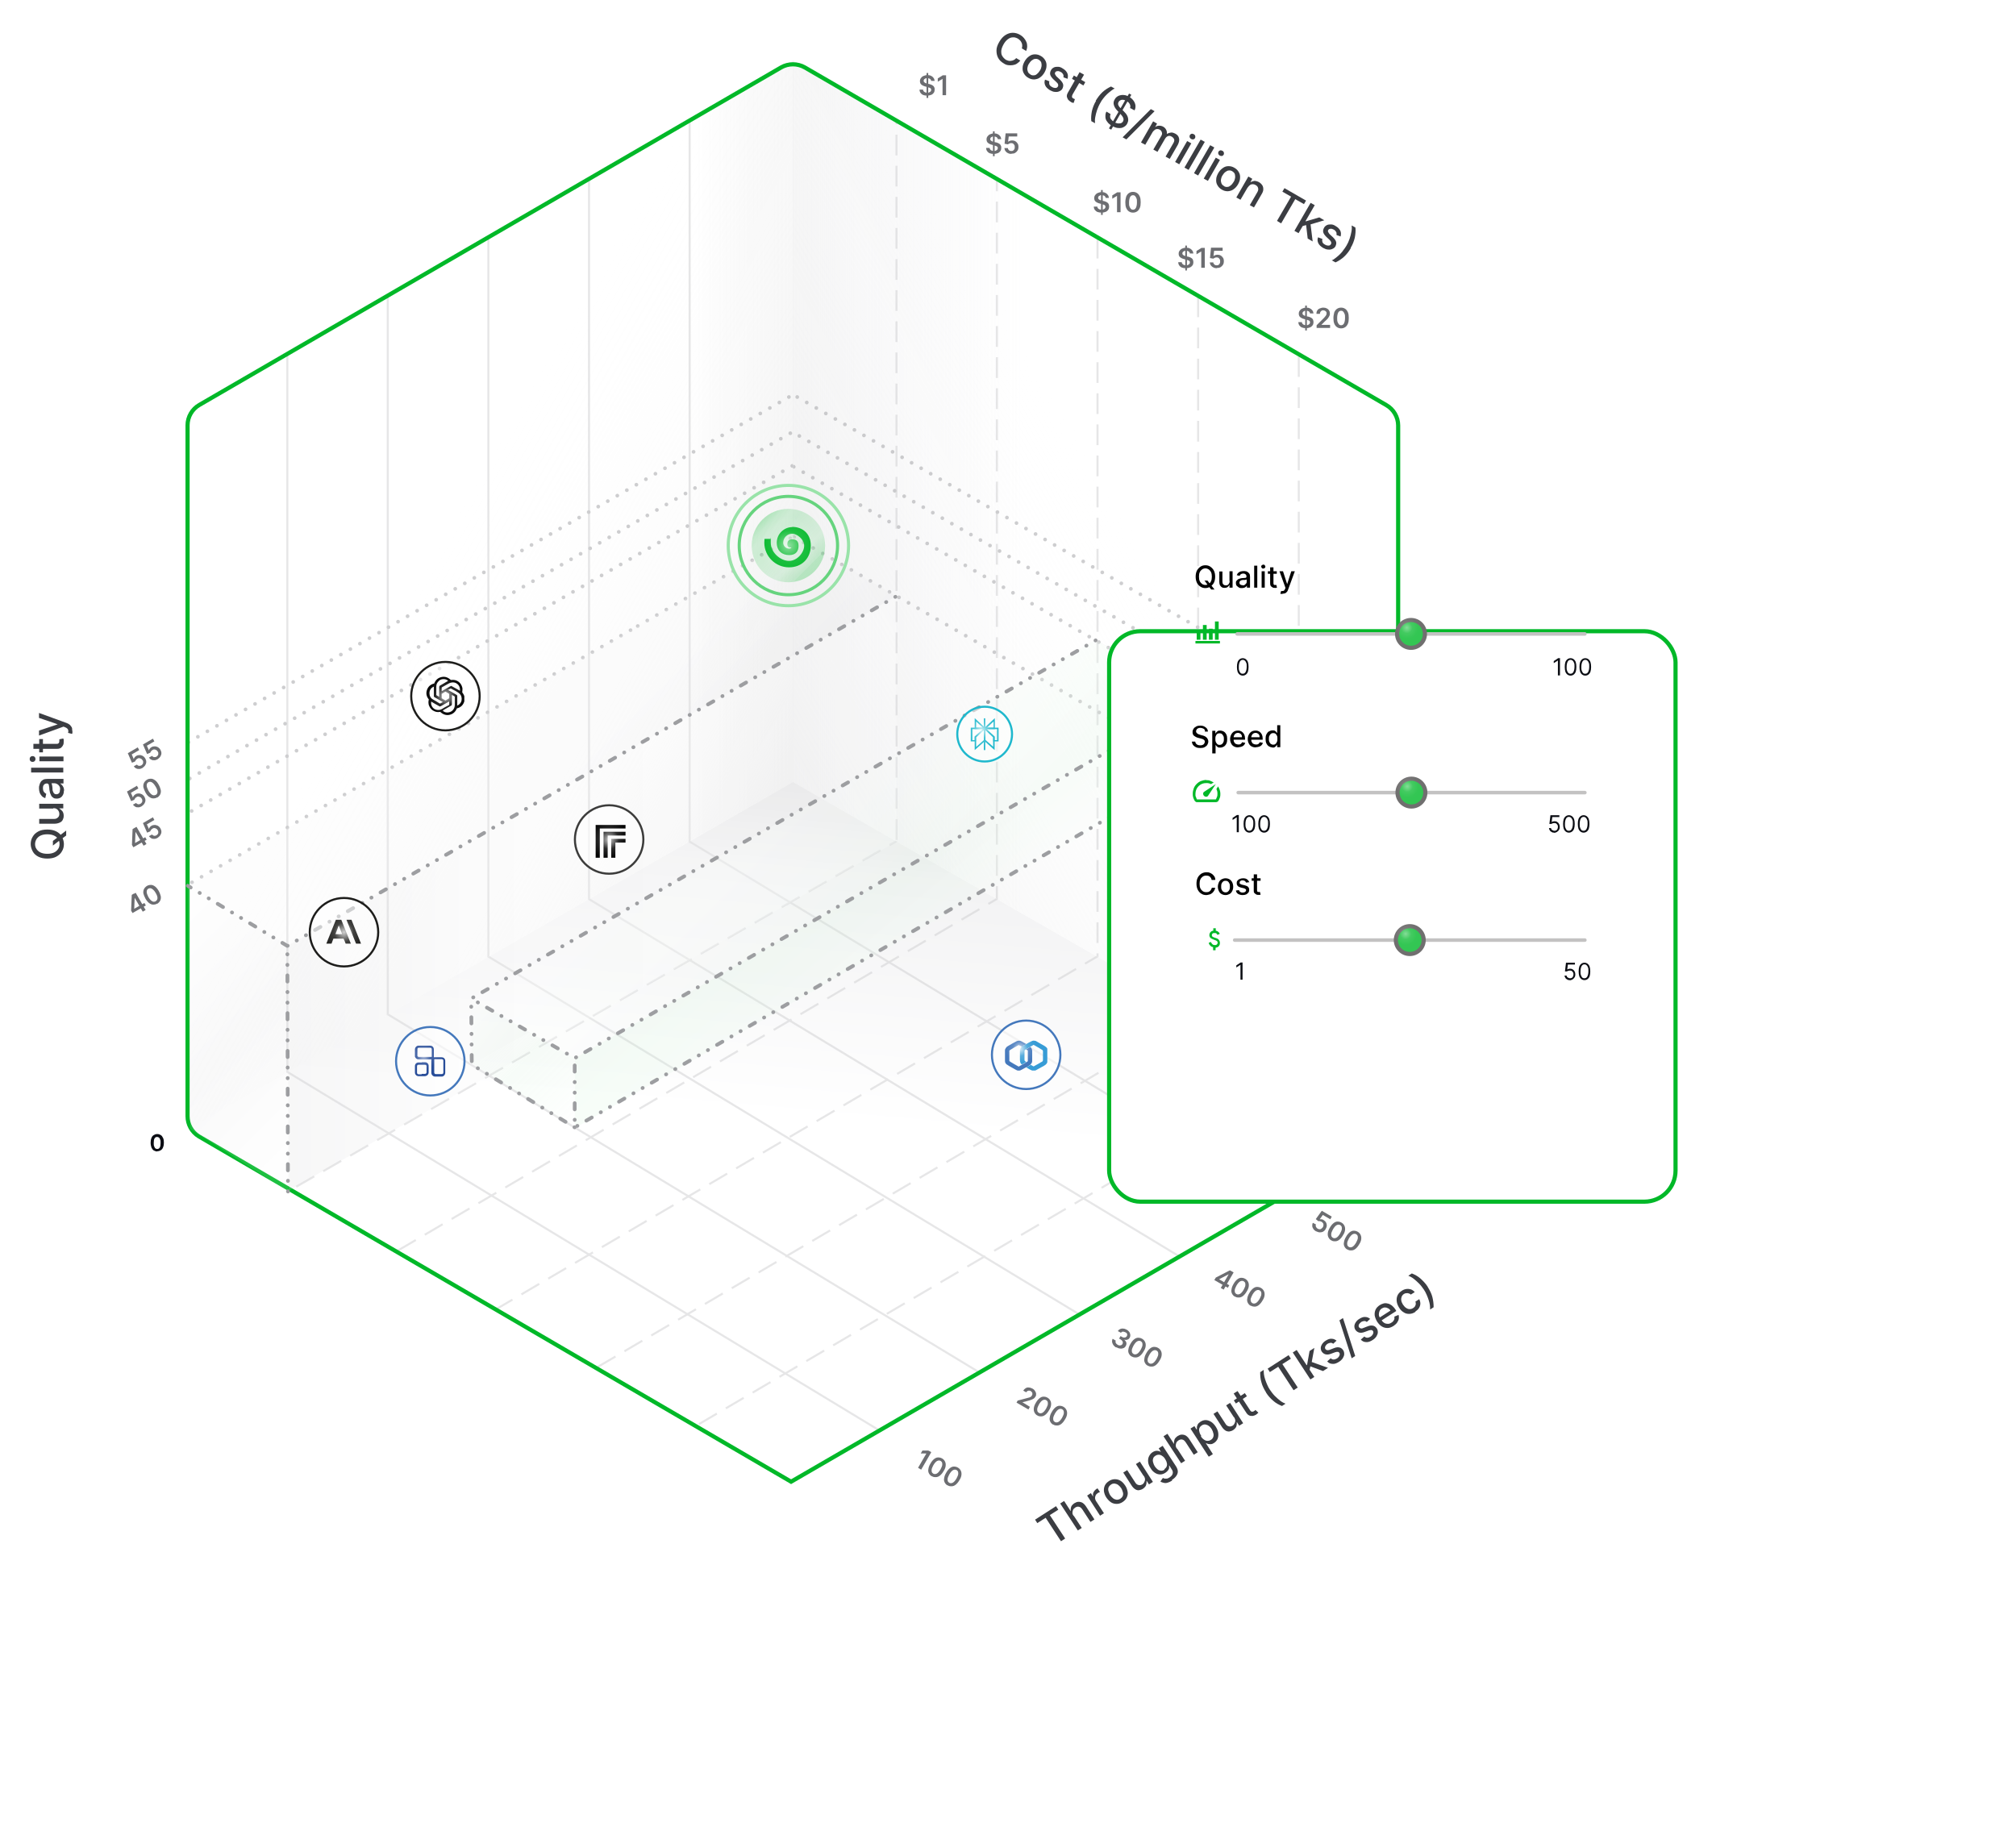 <svg id="eg8ybN0sqJW1" xmlns="http://www.w3.org/2000/svg" xmlns:xlink="http://www.w3.org/1999/xlink" viewBox="0 0 971.7 882.7" shape-rendering="geometricPrecision" text-rendering="geometricPrecision">
<style><![CDATA[
#eg8ybN0sqJW253_to {animation: eg8ybN0sqJW253_to__to 3947.368ms linear infinite normal forwards}@keyframes eg8ybN0sqJW253_to__to { 0% {transform: translate(380px,263px);animation-timing-function: cubic-bezier(0.135,0.5,0.51,0.865)} 16.667% {transform: translate(242px,339px);animation-timing-function: cubic-bezier(0.135,0.5,0.51,0.865)} 33.333% {transform: translate(242px,339px);animation-timing-function: cubic-bezier(0.135,0.5,0.51,0.865)} 50% {transform: translate(412px,179px);animation-timing-function: cubic-bezier(0.135,0.5,0.51,0.865)} 66.667% {transform: translate(412px,179px);animation-timing-function: cubic-bezier(0.135,0.5,0.51,0.865)} 83.333% {transform: translate(380px,263px)} 100% {transform: translate(380px,263px)}} #eg8ybN0sqJW300_to {animation: eg8ybN0sqJW300_to__to 3947.368ms linear infinite normal forwards}@keyframes eg8ybN0sqJW300_to__to { 0% {transform: translate(680.1px,305.6px);animation-timing-function: cubic-bezier(0.135,0.5,0.51,0.865)} 16.667% {transform: translate(713.1px,305.6px);animation-timing-function: cubic-bezier(0.135,0.5,0.51,0.865)} 33.333% {transform: translate(713.1px,305.6px);animation-timing-function: cubic-bezier(0.135,0.5,0.51,0.865)} 50% {transform: translate(752.1px,305.6px);animation-timing-function: cubic-bezier(0.135,0.5,0.51,0.865)} 66.667% {transform: translate(752.1px,305.6px);animation-timing-function: cubic-bezier(0.135,0.5,0.51,0.865)} 83.333% {transform: translate(680.1px,305.6px)} 100% {transform: translate(680.1px,305.6px)}} #eg8ybN0sqJW304_to {animation: eg8ybN0sqJW304_to__to 3947.368ms linear infinite normal forwards}@keyframes eg8ybN0sqJW304_to__to { 0% {transform: translate(680.3px,382.1px);animation-timing-function: cubic-bezier(0.135,0.5,0.51,0.865)} 16.667% {transform: translate(642.3px,382.1px);animation-timing-function: cubic-bezier(0.135,0.5,0.51,0.865)} 33.333% {transform: translate(642.3px,382.1px);animation-timing-function: cubic-bezier(0.135,0.5,0.51,0.865)} 50% {transform: translate(744.3px,382.1px);animation-timing-function: cubic-bezier(0.135,0.5,0.51,0.865)} 66.667% {transform: translate(744.3px,382.1px);animation-timing-function: cubic-bezier(0.135,0.5,0.51,0.865)} 83.333% {transform: translate(680.3px,382.1px)} 100% {transform: translate(680.3px,382.1px)}} #eg8ybN0sqJW308_to {animation: eg8ybN0sqJW308_to__to 3947.368ms linear infinite normal forwards}@keyframes eg8ybN0sqJW308_to__to { 0% {transform: translate(679.5px,453.2px);animation-timing-function: cubic-bezier(0.135,0.5,0.51,0.865)} 16.667% {transform: translate(627.5px,453.2px);animation-timing-function: cubic-bezier(0.135,0.5,0.51,0.865)} 33.333% {transform: translate(627.5px,453.2px);animation-timing-function: cubic-bezier(0.135,0.5,0.51,0.865)} 50% {transform: translate(648.5px,453.2px);animation-timing-function: cubic-bezier(0.135,0.5,0.51,0.865)} 66.667% {transform: translate(648.5px,453.2px);animation-timing-function: cubic-bezier(0.135,0.5,0.51,0.865)} 83.333% {transform: translate(679.5px,453.2px)} 100% {transform: translate(679.5px,453.2px)}}
]]></style>
<defs><linearGradient id="eg8ybN0sqJW51-fill" x1="367.5" y1="712.9" x2="396.8" y2="378.2" spreadMethod="pad" gradientUnits="userSpaceOnUse" gradientTransform="translate(0 0)"><stop id="eg8ybN0sqJW51-fill-0" offset="51.919%" stop-color="#fff"/><stop id="eg8ybN0sqJW51-fill-1" offset="86.472%" stop-color="#f3f3f4"/><stop id="eg8ybN0sqJW51-fill-2" offset="100%" stop-color="#e5e5e6"/><stop id="eg8ybN0sqJW51-fill-3" offset="100%" stop-color="#d0d0d2"/><stop id="eg8ybN0sqJW51-fill-4" offset="100%" stop-color="#ceced0"/></linearGradient><linearGradient id="eg8ybN0sqJW52-fill" x1="382.2" y1="286.8" x2="674" y2="286.8" spreadMethod="pad" gradientUnits="userSpaceOnUse" gradientTransform="translate(0 0)"><stop id="eg8ybN0sqJW52-fill-0" offset="0%" stop-color="rgba(206,206,208,0.4)"/><stop id="eg8ybN0sqJW52-fill-1" offset="0%" stop-color="rgba(209,209,211,0.16)"/><stop id="eg8ybN0sqJW52-fill-2" offset="0%" stop-color="rgba(221,221,222,0.36)"/><stop id="eg8ybN0sqJW52-fill-3" offset="0%" stop-color="rgba(231,231,232,0.49)"/><stop id="eg8ybN0sqJW52-fill-4" offset="0%" stop-color="rgba(240,240,240,0.64)"/><stop id="eg8ybN0sqJW52-fill-5" offset="10%" stop-color="rgba(246,246,247,0.81)"/><stop id="eg8ybN0sqJW52-fill-6" offset="38.194%" stop-color="#fff"/><stop id="eg8ybN0sqJW52-fill-7" offset="70%" stop-color="#fff"/></linearGradient><linearGradient id="eg8ybN0sqJW53-fill" x1="379.6" y1="372.5" x2="675.7" y2="201.6" spreadMethod="pad" gradientUnits="userSpaceOnUse" gradientTransform="translate(0 0)"><stop id="eg8ybN0sqJW53-fill-0" offset="0%" stop-color="#e2e2e3"/><stop id="eg8ybN0sqJW53-fill-1" offset="0%" stop-color="rgba(227,227,228,0.81)"/><stop id="eg8ybN0sqJW53-fill-2" offset="60%" stop-color="rgba(255,255,255,0)"/></linearGradient><linearGradient id="eg8ybN0sqJW54-fill" x1="90.5" y1="286.8" x2="382.2" y2="286.8" spreadMethod="pad" gradientUnits="userSpaceOnUse" gradientTransform="translate(0 0)"><stop id="eg8ybN0sqJW54-fill-0" offset="0%" stop-color="#fff"/><stop id="eg8ybN0sqJW54-fill-1" offset="84%" stop-color="#fff"/><stop id="eg8ybN0sqJW54-fill-2" offset="100%" stop-color="rgba(244,244,244,0.64)"/><stop id="eg8ybN0sqJW54-fill-3" offset="100%" stop-color="rgba(238,238,238,0.49)"/><stop id="eg8ybN0sqJW54-fill-4" offset="100%" stop-color="rgba(230,230,231,0.36)"/><stop id="eg8ybN0sqJW54-fill-5" offset="100%" stop-color="rgba(222,222,223,0.25)"/><stop id="eg8ybN0sqJW54-fill-6" offset="100%" stop-color="rgba(216,216,217,0.4)"/></linearGradient><linearGradient id="eg8ybN0sqJW55-fill" x1="384.8" y1="372.5" x2="88.7" y2="201.6" spreadMethod="pad" gradientUnits="userSpaceOnUse" gradientTransform="translate(0 0)"><stop id="eg8ybN0sqJW55-fill-0" offset="0%" stop-color="#e2e2e3"/><stop id="eg8ybN0sqJW55-fill-1" offset="20%" stop-color="rgba(236,236,236,0.49)"/><stop id="eg8ybN0sqJW55-fill-2" offset="50%" stop-color="rgba(246,246,246,0.09)"/><stop id="eg8ybN0sqJW55-fill-3" offset="60%" stop-color="rgba(252,252,252,0)"/><stop id="eg8ybN0sqJW55-fill-4" offset="70%" stop-color="rgba(255,255,255,0)"/></linearGradient><linearGradient id="eg8ybN0sqJW164-fill" x1="138.7" y1="430.8" x2="432.1" y2="430.8" spreadMethod="pad" gradientUnits="userSpaceOnUse" gradientTransform="translate(0 0)"><stop id="eg8ybN0sqJW164-fill-0" offset="0%" stop-color="#ceced0"/><stop id="eg8ybN0sqJW164-fill-1" offset="0%" stop-color="#d6d6d8"/><stop id="eg8ybN0sqJW164-fill-2" offset="20%" stop-color="#e8e8e9"/><stop id="eg8ybN0sqJW164-fill-3" offset="30%" stop-color="#f5f5f5"/><stop id="eg8ybN0sqJW164-fill-4" offset="50%" stop-color="#fcfcfc"/><stop id="eg8ybN0sqJW164-fill-5" offset="100%" stop-color="#fff"/></linearGradient><linearGradient id="eg8ybN0sqJW165-fill" x1="210.8" y1="306.8" x2="311.7" y2="407.7" spreadMethod="pad" gradientUnits="userSpaceOnUse" gradientTransform="translate(0 0)"><stop id="eg8ybN0sqJW165-fill-0" offset="60%" stop-color="#f5f5f6"/><stop id="eg8ybN0sqJW165-fill-1" offset="90%" stop-color="#e8e8e9"/><stop id="eg8ybN0sqJW165-fill-2" offset="100%" stop-color="#e2e2e3"/></linearGradient><linearGradient id="eg8ybN0sqJW166-fill" x1="66.4" y1="451.1" x2="164.2" y2="549" spreadMethod="pad" gradientUnits="userSpaceOnUse" gradientTransform="translate(0 0)"><stop id="eg8ybN0sqJW166-fill-0" offset="0%" stop-color="#fff"/><stop id="eg8ybN0sqJW166-fill-1" offset="50%" stop-color="#ceced0"/><stop id="eg8ybN0sqJW166-fill-2" offset="80%" stop-color="#f0f0f0"/><stop id="eg8ybN0sqJW166-fill-3" offset="100%" stop-color="#fff"/></linearGradient><linearGradient id="eg8ybN0sqJW171-fill" x1="524.8" y1="311.6" x2="580.9" y2="367.7" spreadMethod="pad" gradientUnits="userSpaceOnUse" gradientTransform="translate(0 0)"><stop id="eg8ybN0sqJW171-fill-0" offset="0%" stop-color="#fff"/><stop id="eg8ybN0sqJW171-fill-1" offset="0%" stop-color="#e1e2e2"/><stop id="eg8ybN0sqJW171-fill-2" offset="0%" stop-color="#c8c9ca"/><stop id="eg8ybN0sqJW171-fill-3" offset="0%" stop-color="#b5b5b8"/><stop id="eg8ybN0sqJW171-fill-4" offset="10%" stop-color="#a7a8aa"/><stop id="eg8ybN0sqJW171-fill-5" offset="20%" stop-color="#9fa0a3"/><stop id="eg8ybN0sqJW171-fill-6" offset="20%" stop-color="#9d9ea1"/><stop id="eg8ybN0sqJW171-fill-7" offset="80%" stop-color="#9d9ea1"/><stop id="eg8ybN0sqJW171-fill-8" offset="80%" stop-color="#a3a4a7"/><stop id="eg8ybN0sqJW171-fill-9" offset="90%" stop-color="#b5b6b8"/><stop id="eg8ybN0sqJW171-fill-10" offset="90%" stop-color="#d4d4d5"/><stop id="eg8ybN0sqJW171-fill-11" offset="100%" stop-color="#fdfdfd"/><stop id="eg8ybN0sqJW171-fill-12" offset="100%" stop-color="#fff"/></linearGradient><linearGradient id="eg8ybN0sqJW172-fill" x1="227.1" y1="410.8" x2="528.3" y2="410.8" spreadMethod="pad" gradientUnits="userSpaceOnUse" gradientTransform="translate(0 0)"><stop id="eg8ybN0sqJW172-fill-0" offset="0%" stop-color="#fff"/><stop id="eg8ybN0sqJW172-fill-1" offset="0%" stop-color="#e9e9ea"/><stop id="eg8ybN0sqJW172-fill-2" offset="20%" stop-color="#c8c8ca"/><stop id="eg8ybN0sqJW172-fill-3" offset="30%" stop-color="#b0b1b3"/><stop id="eg8ybN0sqJW172-fill-4" offset="40%" stop-color="#a1a2a5"/><stop id="eg8ybN0sqJW172-fill-5" offset="50%" stop-color="#9d9ea1"/><stop id="eg8ybN0sqJW172-fill-6" offset="60%" stop-color="#a3a4a7"/><stop id="eg8ybN0sqJW172-fill-7" offset="70%" stop-color="#b5b6b8"/><stop id="eg8ybN0sqJW172-fill-8" offset="80%" stop-color="#d4d4d5"/><stop id="eg8ybN0sqJW172-fill-9" offset="100%" stop-color="#fdfdfd"/><stop id="eg8ybN0sqJW172-fill-10" offset="100%" stop-color="#fff"/></linearGradient><linearGradient id="eg8ybN0sqJW173-fill" x1="399.4" y1="407.4" x2="455.1" y2="473.8" spreadMethod="pad" gradientUnits="userSpaceOnUse" gradientTransform="translate(0 0)"><stop id="eg8ybN0sqJW173-fill-0" offset="0%" stop-color="#ccf1d4"/><stop id="eg8ybN0sqJW173-fill-1" offset="40%" stop-color="#dbf5e1"/><stop id="eg8ybN0sqJW173-fill-2" offset="100%" stop-color="#fff"/></linearGradient><linearGradient id="eg8ybN0sqJW174-fill" x1="350.8" y1="357.8" x2="453.8" y2="460.9" spreadMethod="pad" gradientUnits="userSpaceOnUse" gradientTransform="translate(0 0)"><stop id="eg8ybN0sqJW174-fill-0" offset="0%" stop-color="#fff"/><stop id="eg8ybN0sqJW174-fill-1" offset="30%" stop-color="#fafdfb"/><stop id="eg8ybN0sqJW174-fill-2" offset="60%" stop-color="#edfaf0"/><stop id="eg8ybN0sqJW174-fill-3" offset="90%" stop-color="#d8f4de"/><stop id="eg8ybN0sqJW174-fill-4" offset="100%" stop-color="#ccf1d4"/></linearGradient><linearGradient id="eg8ybN0sqJW175-fill" x1="224.7" y1="483.9" x2="280.8" y2="540" spreadMethod="pad" gradientUnits="userSpaceOnUse" gradientTransform="translate(0 0)"><stop id="eg8ybN0sqJW175-fill-0" offset="0%" stop-color="#fff"/><stop id="eg8ybN0sqJW175-fill-1" offset="20%" stop-color="rgba(230,248,234,0.81)"/><stop id="eg8ybN0sqJW175-fill-2" offset="40%" stop-color="rgba(211,242,218,0.49)"/><stop id="eg8ybN0sqJW175-fill-3" offset="50%" stop-color="rgba(204,241,212,0.7)"/><stop id="eg8ybN0sqJW175-fill-4" offset="100%" stop-color="#fff"/></linearGradient><linearGradient id="eg8ybN0sqJW181-fill" x1="-16.5" y1="0" x2="16.5" y2="0" spreadMethod="pad" gradientUnits="userSpaceOnUse" gradientTransform="translate(0 0)"><stop id="eg8ybN0sqJW181-fill-0" offset="0%" stop-color="rgba(255,255,255,0.5)"/><stop id="eg8ybN0sqJW181-fill-1" offset="100%" stop-color="rgba(255,255,255,0.5)"/></linearGradient><radialGradient id="eg8ybN0sqJW192-fill" cx="0" cy="0" r="11.7" spreadMethod="pad" gradientUnits="userSpaceOnUse" gradientTransform="translate(0 0)"><stop id="eg8ybN0sqJW192-fill-0" offset="0%" stop-color="rgba(255,255,255,0.8)"/><stop id="eg8ybN0sqJW192-fill-1" offset="40%" stop-color="rgba(255,255,255,0.16)"/><stop id="eg8ybN0sqJW192-fill-2" offset="80%" stop-color="rgba(255,255,255,0.01)"/><stop id="eg8ybN0sqJW192-fill-3" offset="100%" stop-color="rgba(255,255,255,0)"/></radialGradient><linearGradient id="eg8ybN0sqJW194-fill" x1="-16.5" y1="0" x2="16.5" y2="0" spreadMethod="pad" gradientUnits="userSpaceOnUse" gradientTransform="translate(0 0)"><stop id="eg8ybN0sqJW194-fill-0" offset="0%" stop-color="rgba(255,255,255,0.5)"/><stop id="eg8ybN0sqJW194-fill-1" offset="100%" stop-color="rgba(255,255,255,0.5)"/></linearGradient><radialGradient id="eg8ybN0sqJW198-fill" cx="0" cy="0" r="11.7" spreadMethod="pad" gradientUnits="userSpaceOnUse" gradientTransform="translate(0 0)"><stop id="eg8ybN0sqJW198-fill-0" offset="0%" stop-color="rgba(255,255,255,0.8)"/><stop id="eg8ybN0sqJW198-fill-1" offset="40%" stop-color="rgba(255,255,255,0.16)"/><stop id="eg8ybN0sqJW198-fill-2" offset="80%" stop-color="rgba(255,255,255,0.01)"/><stop id="eg8ybN0sqJW198-fill-3" offset="100%" stop-color="rgba(255,255,255,0)"/></radialGradient><linearGradient id="eg8ybN0sqJW200-fill" x1="-16.5" y1="0" x2="16.5" y2="0" spreadMethod="pad" gradientUnits="userSpaceOnUse" gradientTransform="translate(0 0)"><stop id="eg8ybN0sqJW200-fill-0" offset="0%" stop-color="rgba(255,255,255,0.5)"/><stop id="eg8ybN0sqJW200-fill-1" offset="100%" stop-color="rgba(255,255,255,0.5)"/></linearGradient><radialGradient id="eg8ybN0sqJW209-fill" cx="0" cy="0" r="11.7" spreadMethod="pad" gradientUnits="userSpaceOnUse" gradientTransform="translate(0 0)"><stop id="eg8ybN0sqJW209-fill-0" offset="0%" stop-color="rgba(255,255,255,0.8)"/><stop id="eg8ybN0sqJW209-fill-1" offset="40%" stop-color="rgba(255,255,255,0.16)"/><stop id="eg8ybN0sqJW209-fill-2" offset="80%" stop-color="rgba(255,255,255,0.01)"/><stop id="eg8ybN0sqJW209-fill-3" offset="100%" stop-color="rgba(255,255,255,0)"/></radialGradient><linearGradient id="eg8ybN0sqJW211-fill" x1="-16.5" y1="0" x2="16.5" y2="0" spreadMethod="pad" gradientUnits="userSpaceOnUse" gradientTransform="translate(0 0)"><stop id="eg8ybN0sqJW211-fill-0" offset="0%" stop-color="rgba(255,255,255,0.5)"/><stop id="eg8ybN0sqJW211-fill-1" offset="100%" stop-color="rgba(255,255,255,0.5)"/></linearGradient><radialGradient id="eg8ybN0sqJW223-fill" cx="0" cy="0" r="8.6" spreadMethod="pad" gradientUnits="userSpaceOnUse" gradientTransform="translate(0 0)"><stop id="eg8ybN0sqJW223-fill-0" offset="0%" stop-color="rgba(255,255,255,0.8)"/><stop id="eg8ybN0sqJW223-fill-1" offset="40%" stop-color="rgba(255,255,255,0.16)"/><stop id="eg8ybN0sqJW223-fill-2" offset="80%" stop-color="rgba(255,255,255,0.01)"/><stop id="eg8ybN0sqJW223-fill-3" offset="100%" stop-color="rgba(255,255,255,0)"/></radialGradient><linearGradient id="eg8ybN0sqJW225-fill" x1="-13.2" y1="0" x2="13.2" y2="0" spreadMethod="pad" gradientUnits="userSpaceOnUse" gradientTransform="translate(0 0)"><stop id="eg8ybN0sqJW225-fill-0" offset="0%" stop-color="rgba(255,255,255,0.5)"/><stop id="eg8ybN0sqJW225-fill-1" offset="100%" stop-color="rgba(255,255,255,0.5)"/></linearGradient><radialGradient id="eg8ybN0sqJW238-fill" cx="0" cy="0" r="9.4" spreadMethod="pad" gradientUnits="userSpaceOnUse" gradientTransform="translate(0 0)"><stop id="eg8ybN0sqJW238-fill-0" offset="0%" stop-color="rgba(255,255,255,0.8)"/><stop id="eg8ybN0sqJW238-fill-1" offset="40%" stop-color="rgba(255,255,255,0.16)"/><stop id="eg8ybN0sqJW238-fill-2" offset="80%" stop-color="rgba(255,255,255,0.01)"/><stop id="eg8ybN0sqJW238-fill-3" offset="100%" stop-color="rgba(255,255,255,0)"/></radialGradient><linearGradient id="eg8ybN0sqJW240-fill" x1="-16.5" y1="0" x2="16.5" y2="0" spreadMethod="pad" gradientUnits="userSpaceOnUse" gradientTransform="translate(0 0)"><stop id="eg8ybN0sqJW240-fill-0" offset="0%" stop-color="rgba(255,255,255,0.5)"/><stop id="eg8ybN0sqJW240-fill-1" offset="100%" stop-color="rgba(255,255,255,0.5)"/></linearGradient><radialGradient id="eg8ybN0sqJW252-fill" cx="0" cy="0" r="8.8" spreadMethod="pad" gradientUnits="userSpaceOnUse" gradientTransform="translate(0 0)"><stop id="eg8ybN0sqJW252-fill-0" offset="0%" stop-color="rgba(255,255,255,0.8)"/><stop id="eg8ybN0sqJW252-fill-1" offset="40%" stop-color="rgba(255,255,255,0.16)"/><stop id="eg8ybN0sqJW252-fill-2" offset="80%" stop-color="rgba(255,255,255,0.01)"/><stop id="eg8ybN0sqJW252-fill-3" offset="100%" stop-color="rgba(255,255,255,0)"/></radialGradient><linearGradient id="eg8ybN0sqJW278-fill" x1="-12.5" y1="-12.5" x2="12.5" y2="12.5" spreadMethod="pad" gradientUnits="userSpaceOnUse" gradientTransform="translate(0 0)"><stop id="eg8ybN0sqJW278-fill-0" offset="0%" stop-color="#66d47e"/><stop id="eg8ybN0sqJW278-fill-1" offset="0%" stop-color="rgba(72,203,101,0.81)"/><stop id="eg8ybN0sqJW278-fill-2" offset="10%" stop-color="rgba(46,196,79,0.49)"/><stop id="eg8ybN0sqJW278-fill-3" offset="20%" stop-color="rgba(25,191,61,0.36)"/><stop id="eg8ybN0sqJW278-fill-4" offset="30%" stop-color="rgba(11,187,49,0.36)"/><stop id="eg8ybN0sqJW278-fill-5" offset="70%" stop-color="rgba(9,186,47,0.25)"/><stop id="eg8ybN0sqJW278-fill-6" offset="80%" stop-color="rgba(21,189,57,0.36)"/><stop id="eg8ybN0sqJW278-fill-7" offset="90%" stop-color="rgba(38,194,72,0.49)"/><stop id="eg8ybN0sqJW278-fill-8" offset="90%" stop-color="rgba(59,200,90,0.64)"/><stop id="eg8ybN0sqJW278-fill-9" offset="100%" stop-color="rgba(86,207,112,0.81)"/><stop id="eg8ybN0sqJW278-fill-10" offset="100%" stop-color="#66d47e"/></linearGradient><radialGradient id="eg8ybN0sqJW279-fill" cx="0" cy="0" r="17.7" spreadMethod="pad" gradientUnits="userSpaceOnUse" gradientTransform="translate(0 0)"><stop id="eg8ybN0sqJW279-fill-0" offset="0%" stop-color="rgba(255,255,255,0.8)"/><stop id="eg8ybN0sqJW279-fill-1" offset="40%" stop-color="rgba(255,255,255,0.16)"/><stop id="eg8ybN0sqJW279-fill-2" offset="80%" stop-color="rgba(255,255,255,0.01)"/><stop id="eg8ybN0sqJW279-fill-3" offset="100%" stop-color="rgba(255,255,255,0)"/></radialGradient><filter id="eg8ybN0sqJW283-filter" x="-150%" width="400%" y="-150%" height="400%"><feGaussianBlur id="eg8ybN0sqJW283-filter-drop-shadow-0-blur" in="SourceAlpha" stdDeviation="50,50"/><feOffset id="eg8ybN0sqJW283-filter-drop-shadow-0-offset" dx="0" dy="70" result="tmp"/><feFlood id="eg8ybN0sqJW283-filter-drop-shadow-0-flood" flood-color="rgba(1,1,1,0.1)"/><feComposite id="eg8ybN0sqJW283-filter-drop-shadow-0-composite" operator="in" in2="tmp"/><feMerge id="eg8ybN0sqJW283-filter-drop-shadow-0-merge" result="result"><feMergeNode id="eg8ybN0sqJW283-filter-drop-shadow-0-merge-node-1"/><feMergeNode id="eg8ybN0sqJW283-filter-drop-shadow-0-merge-node-2" in="SourceGraphic"/></feMerge></filter><radialGradient id="eg8ybN0sqJW302-fill" cx="0" cy="0" r="6.7" spreadMethod="pad" gradientUnits="userSpaceOnUse" gradientTransform="translate(0 0)"><stop id="eg8ybN0sqJW302-fill-0" offset="0%" stop-color="rgba(255,255,255,0.8)"/><stop id="eg8ybN0sqJW302-fill-1" offset="40%" stop-color="rgba(255,255,255,0.16)"/><stop id="eg8ybN0sqJW302-fill-2" offset="80%" stop-color="rgba(255,255,255,0.01)"/><stop id="eg8ybN0sqJW302-fill-3" offset="100%" stop-color="rgba(255,255,255,0)"/></radialGradient><radialGradient id="eg8ybN0sqJW306-fill" cx="0" cy="0" r="6.7" spreadMethod="pad" gradientUnits="userSpaceOnUse" gradientTransform="translate(0 0)"><stop id="eg8ybN0sqJW306-fill-0" offset="0%" stop-color="rgba(255,255,255,0.8)"/><stop id="eg8ybN0sqJW306-fill-1" offset="40%" stop-color="rgba(255,255,255,0.16)"/><stop id="eg8ybN0sqJW306-fill-2" offset="80%" stop-color="rgba(255,255,255,0.01)"/><stop id="eg8ybN0sqJW306-fill-3" offset="100%" stop-color="rgba(255,255,255,0)"/></radialGradient><radialGradient id="eg8ybN0sqJW310-fill" cx="0" cy="0" r="6.7" spreadMethod="pad" gradientUnits="userSpaceOnUse" gradientTransform="translate(0 0)"><stop id="eg8ybN0sqJW310-fill-0" offset="0%" stop-color="rgba(255,255,255,0.8)"/><stop id="eg8ybN0sqJW310-fill-1" offset="40%" stop-color="rgba(255,255,255,0.16)"/><stop id="eg8ybN0sqJW310-fill-2" offset="80%" stop-color="rgba(255,255,255,0.01)"/><stop id="eg8ybN0sqJW310-fill-3" offset="100%" stop-color="rgba(255,255,255,0)"/></radialGradient></defs><g><g><path d="M22.8,399.9c1.7,0,3.1.3,4.3.9s2.1,1.4,2.7,2.5s1,2.3,1,3.6-.3,2.5-1,3.6c-.6,1.1-1.6,1.9-2.7,2.5s-2.6.9-4.3.9-3.1-.3-4.3-.9-2.1-1.4-2.7-2.5-1-2.3-1-3.6.3-2.5,1-3.6c.6-1.1,1.6-1.9,2.7-2.5s2.6-.9,4.3-.9Zm0,2.3c-1.3,0-2.3.2-3.2.6s-1.5,1-2,1.7c-.4.7-.7,1.5-.7,2.4s.2,1.7.7,2.4s1.1,1.3,2,1.7s1.9.6,3.2.6s2.3-.2,3.2-.6s1.5-1,2-1.7.7-1.5.7-2.4-.2-1.7-.7-2.4c-.4-.7-1.1-1.3-2-1.7s-1.9-.6-3.2-.6Zm2.7,5.5v-2.3l2.1-1.6.9-.8l3.4-2.6v2.4l-2.3,1.7-.8.6-3.4,2.6h.1Z" fill="#3b3d42" stroke-width="0"/><path d="M25.7,389.8h-6.8v-2.3h11.6v2.2h-2c.6.4,1.1.8,1.6,1.4.4.6.6,1.3.6,2.2s-.2,1.4-.5,2-.8,1-1.5,1.3-1.5.5-2.4.5h-7.4v-2.3h7.1c.8,0,1.4-.2,1.9-.7.5-.4.7-1,.7-1.7s-.1-.8-.3-1.3c-.2-.4-.5-.8-1-1.1-.4-.3-1-.4-1.6-.4v.2Z" fill="#3b3d42" stroke-width="0"/><path d="M30.8,381.1c0,.7-.1,1.4-.4,2s-.7,1.1-1.2,1.4-1.2.5-1.9.5-1.2-.1-1.6-.4-.8-.6-1-1-.4-.9-.6-1.4c-.1-.5-.2-1.1-.3-1.6c0-.7-.1-1.3-.2-1.7c0-.4-.1-.8-.3-.9s-.3-.3-.6-.3v0c-.7,0-1.2.2-1.5.6-.4.4-.5.9-.5,1.7s.2,1.4.5,1.8.7.7,1.1.9l-.5,2.1c-.7-.3-1.3-.6-1.7-1.1s-.8-1-1-1.7c-.2-.6-.3-1.3-.3-2s0-1,.2-1.5c.1-.5.3-1,.6-1.5s.7-.8,1.2-1.1s1.2-.4,2.1-.4h7.7v2.2h-1.6c.3.2.6.5.9.8s.5.7.7,1.1.3,1,.3,1.7l-.1-.2Zm-1.8-.5c0-.6-.1-1.2-.4-1.6-.2-.4-.6-.8-1-1s-.8-.4-1.3-.4h-1.5c0,0,.2.2.2.5c0,.2.1.5.2.8c0,.3,0,.6.1.9c0,.3,0,.5,0,.7c0,.4.1.8.3,1.2.1.4.3.6.6.9.2.2.6.3,1,.3s1-.2,1.3-.6.4-.9.4-1.6l.1-.1Z" fill="#3b3d42" stroke-width="0"/><path d="M15,370.1h15.5v2.3h-15.5v-2.3Z" fill="#3b3d42" stroke-width="0"/><path d="M17.1,365.9c0,.4-.1.7-.4,1s-.6.4-1,.4-.7-.1-1-.4-.4-.6-.4-1s.1-.7.4-1s.6-.4,1-.4.7.1,1,.4.4.6.4,1ZM30.6,367h-11.6v-2.3h11.6v2.3Z" fill="#3b3d42" stroke-width="0"/><path d="M16.1,360.9v-2.3h11c.4,0,.8,0,1-.2s.4-.3.4-.5.1-.4.1-.7s0-.3,0-.5c0-.1,0-.2,0-.3l1.9-.4c0,.1.1.3.2.6c0,.2,0,.5,0,.9c0,.6,0,1.2-.3,1.7-.2.5-.6.9-1,1.3-.5.3-1,.5-1.8.5h-11.5v-.1Zm2.8-4.6h1.8v6.4h-1.8v-6.4Z" fill="#3b3d42" stroke-width="0"/><path d="M34.9,352.3c0,.3,0,.6,0,.9s-.1.5-.2.6l-1.9-.5c.1-.4.2-.8.1-1.1c0-.3-.1-.6-.4-.9s-.6-.5-1.1-.7l-.8-.3-11.8,4.3v-2.4l9-3v0c0-.1-9-3.1-9-3.1v-2.4L32,348.5c.6.2,1.1.5,1.5.8s.7.8,1,1.2.3,1,.3,1.7l.1.1Z" fill="#3b3d42" stroke-width="0"/></g><g><path d="M500,734.3l-1.1-1.7l10.1-6.5l1.1,1.7-4.1,2.6l7.4,11.3-2,1.3-7.4-11.3-4.1,2.6h.1Z" fill="#3b3d42" stroke-width="0"/><path d="M517.6,730.8l3.8,5.8-1.9,1.2-8.5-13l1.9-1.2l3.1,4.8h.1c-.1-.8,0-1.4.2-2s.8-1.2,1.5-1.7c.7-.4,1.3-.7,2-.7s1.3.1,2,.5c.6.4,1.2,1,1.7,1.8l4,6.2-1.9,1.2-3.9-6c-.5-.7-1-1.2-1.6-1.3-.6-.2-1.3,0-1.9.4-.4.3-.8.6-1,1.1-.2.4-.3.9-.3,1.4s.2,1,.6,1.5h.1Z" fill="#3b3d42" stroke-width="0"/><path d="M530.3,730.8L524,721l1.8-1.2l1,1.6h.1c-.2-.7-.1-1.3.1-1.9.3-.6.7-1.1,1.2-1.5.1,0,.3-.2.4-.3.2,0,.3-.2.4-.2l1.2,1.8c0,0-.2,0-.5.2-.2,0-.4.2-.6.3-.4.3-.8.6-1,1.1s-.3.9-.3,1.3.2.9.4,1.3l3.9,6-1.9,1.2.1.1Z" fill="#3b3d42" stroke-width="0"/><path d="M541.1,724.1c-.9.6-1.9.9-2.8.9-1,0-1.9-.2-2.7-.7s-1.6-1.3-2.3-2.3-1-2-1.2-3c-.1-1,0-1.9.4-2.8s1.1-1.6,2-2.2s1.9-.9,2.8-.9c1,0,1.9.2,2.7.7.9.5,1.6,1.3,2.3,2.3s1,2,1.2,3s0,1.9-.4,2.8-1.1,1.6-2,2.2Zm-1.1-1.6c.6-.4,1-.9,1.2-1.4.2-.6.2-1.2,0-1.8s-.4-1.3-.8-1.9-.9-1.1-1.4-1.5-1.1-.6-1.7-.7c-.6,0-1.2,0-1.8.5-.6.4-1,.9-1.2,1.4-.2.6-.2,1.2,0,1.8s.4,1.3.8,1.9.9,1.1,1.4,1.5s1.1.6,1.7.7c.6,0,1.2-.1,1.8-.5Z" fill="#3b3d42" stroke-width="0"/><path d="M551.2,711.5l-3.7-5.7l1.9-1.2l6.3,9.8-1.9,1.2-1.1-1.7h-.1c.1.7,0,1.4-.2,2.1-.3.7-.8,1.2-1.5,1.7-.6.4-1.3.6-1.9.7s-1.3-.1-1.9-.5-1.2-1-1.7-1.8l-4-6.2l1.9-1.2l3.9,6c.4.7,1,1.1,1.6,1.2.6.2,1.2,0,1.8-.3.4-.2.7-.6.9-1s.4-.9.4-1.4-.2-1-.5-1.6l-.2-.1Z" fill="#3b3d42" stroke-width="0"/><path d="M564.9,713.8c-.8.5-1.5.8-2.2,1s-1.3.2-1.9,0c-.6-.1-1.1-.3-1.5-.6l1.2-1.7c.2.1.5.2.8.3.3,0,.7,0,1.1,0s.9-.3,1.4-.6c.7-.5,1.2-1,1.4-1.7s.1-1.4-.4-2.1l-1.2-1.9h-.1c0,.4,0,.7,0,1.1s-.2.8-.5,1.2-.7.8-1.3,1.2c-.8.5-1.6.8-2.4.8-.9,0-1.7-.2-2.5-.7s-1.6-1.2-2.2-2.3c-.7-1-1.1-2-1.2-3s0-1.9.4-2.7.9-1.5,1.7-2c.6-.4,1.2-.6,1.7-.7.5,0,.9,0,1.3.1s.7.3.9.4h.1c0,0-1-1.7-1-1.7l1.9-1.2l6.5,10c.5.8.8,1.7.8,2.4c0,.8-.3,1.5-.8,2.2s-1.2,1.3-2,1.8v.4Zm-3.7-5.5c.5-.4.9-.8,1.1-1.3s.3-1.1.1-1.7c-.1-.6-.4-1.3-.8-1.9-.4-.7-.9-1.2-1.4-1.5-.5-.4-1.1-.6-1.6-.6-.6,0-1.1.1-1.7.5s-1,.8-1.1,1.4c-.2.5-.2,1.1,0,1.8s.4,1.3.8,1.9.9,1.1,1.4,1.5s1,.5,1.6.6c.6,0,1.1-.1,1.7-.5l-.1-.2Z" fill="#3b3d42" stroke-width="0"/><path d="M567.4,698.4l3.8,5.8-1.9,1.2-8.5-13l1.9-1.2l3.1,4.8h.1c-.1-.8,0-1.4.2-2s.8-1.2,1.5-1.7c.7-.4,1.3-.7,2-.7s1.3.1,2,.5c.6.4,1.2,1,1.7,1.8l4,6.2-1.9,1.2-3.9-6c-.5-.7-1-1.2-1.6-1.3-.6-.2-1.3,0-1.9.4-.4.3-.8.6-1,1.1-.2.4-.3.9-.3,1.4s.2,1,.6,1.5h.1Z" fill="#3b3d42" stroke-width="0"/><path d="M582.5,702.1l-8.7-13.4l1.9-1.2l1,1.6h.2c0-.4,0-.7,0-1.1s.2-.8.4-1.3c.2-.4.7-.9,1.3-1.3.8-.5,1.6-.8,2.5-.8s1.7.3,2.6.8c.8.5,1.6,1.3,2.3,2.4s1.1,2.1,1.2,3.1s0,1.9-.3,2.7c-.4.8-.9,1.5-1.7,2-.6.4-1.1.6-1.6.6s-.9,0-1.3-.1-.7-.3-1-.4h-.1c0,0,3.4,5.3,3.4,5.3l-1.9,1.2-.2-.1Zm-3.7-9.7c.4.7.9,1.2,1.5,1.6.5.4,1.1.6,1.7.6s1.1-.1,1.7-.5.9-.8,1.1-1.4.2-1.2,0-1.8c-.1-.6-.4-1.3-.8-2-.4-.6-.9-1.2-1.4-1.5-.5-.4-1.1-.6-1.7-.7-.6,0-1.2.1-1.7.5-.6.4-.9.8-1.1,1.3s-.2,1.1,0,1.7c.1.6.4,1.3.9,2l-.2.2Z" fill="#3b3d42" stroke-width="0"/><path d="M594.7,683.2l-3.7-5.7l1.9-1.2l6.3,9.8-1.9,1.2-1.1-1.7h-.1c.1.7,0,1.4-.2,2.1-.3.7-.8,1.2-1.5,1.7-.6.4-1.3.6-1.9.7-.7,0-1.3-.1-1.9-.5s-1.2-1-1.7-1.8l-4-6.2l1.9-1.2l3.9,6c.4.7,1,1.1,1.6,1.2.6.2,1.2,0,1.8-.3.4-.2.7-.6.9-1s.4-.9.4-1.4-.2-1-.5-1.6l-.2-.1Z" fill="#3b3d42" stroke-width="0"/><path d="M594.6,671.8l1.9-1.2l6,9.2c.2.4.5.6.7.7s.5.1.7,0c.2,0,.4-.1.6-.3.2,0,.3-.2.4-.3.1,0,.2-.2.2-.2l1.4,1.3c0,.1-.2.3-.4.4-.2.2-.4.4-.7.6-.5.3-1,.5-1.6.6-.6,0-1.1,0-1.6-.2s-1-.6-1.4-1.2l-6.3-9.6.1.2Zm5.4-.2l1,1.5-5.3,3.5-1-1.5l5.3-3.5Z" fill="#3b3d42" stroke-width="0"/><path d="M610.2,671.2c-1-1.6-1.8-3.2-2.2-4.8-.5-1.6-.6-3.2-.6-4.9l1.7-1.1c0,.6,0,1.3.1,2.1s.3,1.6.6,2.5.6,1.7,1,2.6.8,1.7,1.3,2.4c.7,1,1.4,2,2.3,2.9s1.8,1.7,2.7,2.4s1.8,1.1,2.5,1.4l-1.7,1.1c-1.5-.6-3-1.4-4.2-2.5-1.3-1.1-2.5-2.4-3.5-4v-.1Z" fill="#3b3d42" stroke-width="0"/><path d="M612.1,661.5l-1.1-1.7l10.1-6.5l1.1,1.7-4.1,2.6l7.4,11.3-2,1.3-7.4-11.3-4.1,2.6h.1Z" fill="#3b3d42" stroke-width="0"/><path d="M631.6,665l-8.5-13l1.9-1.2l8.5,13-1.9,1.2Zm-.4-4.5l-1.5-2.3.3-.2l1.2-6.7l2.3-1.5-1.4,7.6-.3.2-.6,2.9Zm6.6.5l-6.5-2.4.4-2.2l8.4,3-2.3,1.5v.1Z" fill="#3b3d42" stroke-width="0"/><path d="M644.1,646.4l-1.5,1.4c-.2-.2-.5-.3-.7-.4s-.6-.1-.9,0c-.3,0-.7.2-1.1.4-.5.3-.9.8-1.1,1.2-.2.5-.2.9,0,1.3.2.3.5.5.9.6.4,0,.9,0,1.5-.3l1.8-.7c1-.4,1.9-.5,2.6-.3.7.1,1.3.6,1.8,1.3.4.6.5,1.2.5,1.9s-.3,1.3-.7,2c-.4.6-1,1.2-1.8,1.7-1.1.7-2.1,1.1-3.1,1-1,0-1.9-.4-2.6-1.2l1.7-1.5c.4.4.9.6,1.4.6s1.1-.2,1.6-.5c.6-.4,1-.9,1.2-1.4s.2-.9,0-1.3c-.2-.3-.5-.5-.8-.5-.4,0-.8,0-1.3.2l-1.9.7c-1,.4-1.9.5-2.7.3-.7-.2-1.3-.6-1.8-1.3-.4-.6-.5-1.2-.5-1.8s.3-1.3.7-1.9s1-1.2,1.7-1.6c1.1-.7,2-1,2.9-.9.9,0,1.7.4,2.4,1h-.2Z" fill="#3b3d42" stroke-width="0"/><path d="M647.3,635.4l5.9,18.3-1.7,1.1-5.9-18.3l1.7-1.1Z" fill="#3b3d42" stroke-width="0"/><path d="M660.3,635.9l-1.5,1.4c-.2-.2-.5-.3-.7-.4s-.6-.1-.9,0c-.3,0-.7.2-1.1.4-.5.4-.9.8-1.1,1.2-.2.5-.2.9,0,1.3.2.3.5.5.9.6s.9,0,1.5-.3l1.8-.7c1-.4,1.9-.5,2.6-.3.7.1,1.3.6,1.8,1.3.4.6.5,1.2.5,1.9s-.3,1.3-.7,2c-.4.6-1,1.2-1.8,1.7-1.1.7-2.1,1.1-3.1,1-1,0-1.9-.4-2.6-1.2l1.7-1.5c.4.4.9.6,1.4.6s1.1-.2,1.6-.5c.6-.4,1-.9,1.2-1.4s.2-.9,0-1.3c-.2-.3-.5-.5-.8-.5-.4,0-.8,0-1.3.2l-1.9.7c-1,.4-1.9.5-2.7.3-.7-.2-1.3-.6-1.8-1.3-.4-.6-.5-1.2-.5-1.8s.3-1.3.7-1.9s1-1.2,1.7-1.6c1.1-.7,2-1,2.9-.9.9,0,1.7.4,2.4,1h-.2Z" fill="#3b3d42" stroke-width="0"/><path d="M671.7,639.2c-1,.6-1.9,1-2.9,1s-1.9-.2-2.7-.7c-.9-.5-1.6-1.3-2.3-2.3-.6-1-1-2-1.2-3-.1-1,0-1.9.4-2.8s1.1-1.6,2-2.2c.6-.4,1.1-.6,1.8-.8.6-.2,1.3-.2,2,0c.7.1,1.3.4,2,.9.6.5,1.2,1.1,1.8,2l.4.7-7.8,5-.9-1.4l5.9-3.8c-.3-.5-.7-.9-1.2-1.1-.5-.3-.9-.4-1.5-.4-.5,0-1,.2-1.5.5s-.9.8-1.1,1.3-.3,1.1-.3,1.6c0,.6.2,1.1.6,1.6l.7,1.1c.4.7.9,1.1,1.4,1.4s1.1.4,1.7.4s1.1-.2,1.7-.6c.4-.2.7-.5.9-.8s.4-.6.5-1c0-.3,0-.7,0-1.1l2-.8c.2.6.2,1.3.1,1.9s-.4,1.2-.8,1.8-1,1.1-1.7,1.6Z" fill="#3b3d42" stroke-width="0"/><path d="M682.1,632.5c-.9.6-1.9.9-2.9.9s-1.9-.2-2.7-.8c-.9-.5-1.6-1.3-2.2-2.3s-1-2-1.1-3s0-1.9.4-2.8s1.1-1.6,2-2.2c.7-.5,1.5-.8,2.3-.9s1.5,0,2.2.2c.7.3,1.3.7,1.8,1.3l-1.9,1.2c-.4-.4-.9-.6-1.5-.7-.6,0-1.2,0-1.8.4-.5.3-.9.8-1.1,1.3s-.3,1.1-.2,1.8.4,1.3.8,2c.5.7,1,1.3,1.5,1.6.6.4,1.1.6,1.7.6s1.1-.1,1.7-.5c.4-.2.6-.5.9-.8.2-.3.3-.7.4-1.1c0-.4,0-.8-.2-1.2l1.9-1.2c.3.7.5,1.4.5,2.1s-.2,1.4-.6,2.1-1,1.2-1.7,1.7l-.2.3Z" fill="#3b3d42" stroke-width="0"/><path d="M688.2,620.5c1,1.6,1.8,3.2,2.2,4.8s.6,3.2.6,4.9l-1.7,1.1c0-.6,0-1.3-.1-2.1s-.3-1.6-.6-2.5-.6-1.7-1-2.6-.8-1.7-1.3-2.4c-.7-1-1.4-2-2.3-2.9s-1.8-1.7-2.7-2.4-1.8-1.1-2.5-1.4l1.7-1.1c1.5.6,3,1.4,4.2,2.5s2.5,2.4,3.5,4v.1Z" fill="#3b3d42" stroke-width="0"/></g><g><path d="M494.5,24.5l-2-1.2c.2-.5.2-1,.2-1.4c0-.5-.1-.9-.3-1.3s-.4-.8-.7-1.1-.7-.6-1.1-.9c-.8-.4-1.6-.7-2.4-.6-.8,0-1.6.3-2.4.9s-1.5,1.4-2.1,2.5-1,2.1-1.1,3.1c0,1,0,1.8.5,2.5.4.7,1,1.3,1.7,1.8.4.2.9.4,1.3.5.5.1.9.1,1.3,0c.4,0,.9-.2,1.3-.4s.8-.5,1.1-.9l2,1.2c-.5.6-1.1,1.1-1.7,1.5s-1.3.6-2,.7-1.5.1-2.2,0c-.8-.1-1.5-.4-2.2-.9-1.2-.7-2-1.5-2.6-2.6s-.8-2.3-.8-3.6.5-2.7,1.4-4.2c.8-1.4,1.8-2.5,2.9-3.2s2.3-1.1,3.5-1.1s2.4.3,3.6,1c.7.4,1.3.9,1.8,1.5s.9,1.2,1.2,1.9.4,1.4.4,2.1c0,.8-.2,1.5-.5,2.3l-.1-.1Z" fill="#3b3d42" stroke-width="0"/><path d="M495.6,37.5c-.9-.5-1.6-1.2-2.1-2.1-.5-.8-.7-1.8-.6-2.8c0-1,.4-2,1-3.1.6-1,1.3-1.8,2.2-2.4.8-.6,1.7-.9,2.7-.9s1.9.2,2.9.8c.9.5,1.6,1.2,2.1,2.1.5.8.7,1.8.6,2.8c0,1-.4,2-1,3.1-.6,1-1.3,1.8-2.2,2.4-.8.6-1.7.8-2.7.9-1,0-1.9-.2-2.9-.8Zm1-1.6c.6.4,1.2.5,1.8.4.6,0,1.1-.3,1.6-.8.5-.4.9-1,1.3-1.6s.6-1.3.7-1.9c.1-.7,0-1.3-.1-1.8-.2-.6-.6-1-1.2-1.4s-1.2-.5-1.8-.4c-.6,0-1.1.4-1.7.8-.5.4-.9,1-1.3,1.6s-.6,1.3-.7,1.9c-.1.7,0,1.3.2,1.8.2.6.6,1,1.3,1.4h-.1Z" fill="#3b3d42" stroke-width="0"/><path d="M514.6,38l-2-.7c0-.3,0-.6,0-.9s-.2-.6-.4-.9-.5-.6-.9-.8c-.6-.3-1.1-.5-1.6-.4-.5,0-.9.2-1.1.6-.2.3-.2.7,0,1s.4.8.9,1.2l1.4,1.3c.8.8,1.3,1.5,1.5,2.2s0,1.4-.3,2.1c-.3.6-.8,1-1.5,1.3-.6.3-1.3.4-2.1.3-.8,0-1.6-.4-2.4-.8-1.1-.7-1.9-1.4-2.3-2.3s-.5-1.8-.1-2.8l2.1.8c-.2.6-.1,1.1,0,1.5.2.5.6.9,1.2,1.2.6.4,1.2.5,1.8.5.5,0,.9-.3,1.1-.7.2-.3.2-.6.1-1s-.4-.7-.8-1.1l-1.5-1.4c-.8-.8-1.3-1.5-1.5-2.2s0-1.5.4-2.2c.3-.6.8-1,1.4-1.3s1.3-.3,2-.3s1.5.3,2.2.8c1.1.6,1.8,1.4,2.2,2.2s.4,1.7.2,2.6v.2Z" fill="#3b3d42" stroke-width="0"/><path d="M520.5,34.9l2,1.1-5.5,9.5c-.2.4-.3.7-.3,1s0,.5.2.6c.1.2.3.3.5.4.2,0,.3.2.4.2s.2,0,.3.1l-.6,1.8c-.1,0-.3,0-.6-.1-.2,0-.5-.2-.8-.4-.5-.3-1-.7-1.3-1.1-.3-.5-.5-1-.6-1.5c0-.6.1-1.1.5-1.8l5.7-10l.1.2Zm2.6,4.7l-.9,1.6-5.5-3.2.9-1.6l5.5,3.2Z" fill="#3b3d42" stroke-width="0"/><path d="M528.1,48.6c1-1.6,2-3,3.3-4.2c1.2-1.1,2.6-2,4.1-2.7l1.8,1c-.6.2-1.2.6-1.8,1.1s-1.3,1-1.9,1.6-1.3,1.3-1.8,2c-.6.7-1.1,1.5-1.5,2.3-.6,1-1.1,2.2-1.5,3.3-.4,1.2-.7,2.3-.9,3.5-.2,1.1-.2,2.1-.1,2.9l-1.8-1c-.2-1.7,0-3.3.3-4.9.4-1.6,1-3.3,2-4.9h-.2Z" fill="#3b3d42" stroke-width="0"/><path d="M544.6,52.3c.3-.7.3-1.3,0-2-.3-.6-.8-1.2-1.6-1.6-.6-.3-1.1-.5-1.6-.6-.5,0-1,0-1.3.2-.4.2-.7.4-.9.8-.2.3-.3.6-.3,1c0,.3.1.6.3.9s.3.6.6.8c.2.3.5.5.7.7l1.1,1.1c.4.4.7.8,1.1,1.2.3.4.6.9.8,1.4s.3,1.1.3,1.6c0,.6-.2,1.2-.5,1.8-.4.8-1,1.3-1.8,1.7-.7.4-1.6.5-2.5.4-.9,0-1.9-.4-3-1-1-.6-1.8-1.2-2.3-2-.6-.7-.9-1.5-.9-2.4c0-.8,0-1.7.5-2.5l2,1.2c-.2.5-.3,1-.2,1.5c0,.5.3.9.7,1.3.3.4.8.8,1.3,1.1.6.3,1.1.5,1.7.6.6,0,1.1,0,1.5-.1.4-.2.8-.5,1-.9s.3-.8.2-1.2c0-.4-.3-.8-.5-1.2-.3-.4-.6-.8-1-1.2l-1.3-1.4c-.9-.9-1.5-1.8-1.8-2.8-.3-.9-.2-1.9.4-2.8.4-.8,1-1.3,1.8-1.7.8-.3,1.6-.5,2.5-.4.9,0,1.8.4,2.7.9s1.6,1.2,2.1,1.9.8,1.5.9,2.3c0,.8,0,1.6-.5,2.3l-2-1.1-.2.2Zm-10.1,9.6l9.7-16.8l1.1.6-9.7,16.8-1.1-.6Z" fill="#3b3d42" stroke-width="0"/><path d="M556.5,53.6L542.9,67.2l-1.8-1l13.6-13.6l1.8,1Z" fill="#3b3d42" stroke-width="0"/><path d="M550,68.6l5.8-10.1l1.9,1.1-.9,1.6h.1c.5-.4,1.1-.6,1.8-.6s1.3.1,2,.5s1.1.9,1.4,1.5.4,1.2.3,1.9h.1c.6-.3,1.2-.5,1.9-.6s1.4.2,2.2.6c.9.5,1.5,1.2,1.7,2.2.2.9,0,1.9-.6,3.1l-3.9,6.8-2-1.1l3.8-6.6c.4-.7.5-1.3.3-1.8s-.6-.9-1.1-1.2c-.6-.4-1.2-.5-1.8-.3s-1,.6-1.4,1.2l-3.7,6.4-2-1.1l3.9-6.7c.3-.5.4-1.1.2-1.6-.1-.5-.5-1-1-1.3-.4-.2-.8-.3-1.2-.3s-.8.1-1.2.4-.7.6-1,1L552,69.8l-2-1.1v-.1Z" fill="#3b3d42" stroke-width="0"/><path d="M566.4,78.1L572.2,68l2,1.1-5.8,10.1-2-1.1ZM574.1,67c-.3-.2-.6-.5-.7-.9s0-.7.1-1c.2-.3.5-.5.8-.6s.7,0,1.1.2.6.5.7.9s0,.7-.1,1c-.2.3-.5.5-.8.6-.4,0-.7,0-1.1-.2Z" fill="#3b3d42" stroke-width="0"/><path d="M580.7,68.4l-7.8,13.5-2-1.1l7.8-13.5l2,1.1Z" fill="#3b3d42" stroke-width="0"/><path d="M585.3,71.1l-7.8,13.5-2-1.1L583.3,70l2,1.1Z" fill="#3b3d42" stroke-width="0"/><path d="M580.2,86.1L586,76l2,1.1-5.8,10.1-2-1.1ZM587.9,75c-.3-.2-.6-.5-.7-.9s0-.7.1-1c.2-.3.5-.5.8-.6s.7,0,1.1.2.6.5.7.9s0,.7-.1,1c-.2.3-.5.5-.8.6-.4,0-.7,0-1.1-.2Z" fill="#3b3d42" stroke-width="0"/><path d="M588.9,91.4c-.9-.5-1.6-1.2-2.1-2.1-.5-.8-.7-1.8-.6-2.8c0-1,.4-2,1-3.1.6-1,1.3-1.8,2.2-2.4.8-.6,1.7-.9,2.7-.9s1.9.2,2.9.8c.9.5,1.6,1.2,2.1,2.1.5.8.7,1.8.6,2.8c0,1-.4,2-1,3.1-.6,1-1.3,1.8-2.2,2.4-.8.6-1.7.8-2.7.9-1,0-1.9-.2-2.9-.8Zm1-1.7c.6.4,1.2.5,1.8.4.6,0,1.1-.4,1.6-.8s.9-1,1.3-1.6.6-1.3.7-1.9c.1-.7,0-1.3-.1-1.8-.2-.6-.6-1-1.2-1.4s-1.2-.5-1.8-.4c-.6,0-1.1.4-1.7.8-.5.4-.9,1-1.3,1.6s-.6,1.3-.7,1.9c-.1.7,0,1.3.2,1.8.2.6.6,1,1.3,1.4h-.1Z" fill="#3b3d42" stroke-width="0"/><path d="M601.4,90.3l-3.5,6-2-1.1l5.8-10.1l1.9,1.1-.9,1.6h.1c.5-.3,1.2-.5,1.8-.6.7,0,1.4.2,2.2.6.7.4,1.2.9,1.6,1.5s.5,1.2.5,2c0,.7-.3,1.5-.8,2.3l-3.7,6.4-2-1.1l3.6-6.2c.4-.7.6-1.4.4-2-.1-.6-.5-1.1-1.2-1.5-.5-.3-.9-.4-1.4-.4s-.9.1-1.3.4-.8.7-1.1,1.2v-.1Z" fill="#3b3d42" stroke-width="0"/><path d="M618.1,92.4l1-1.7l10.4,6-1,1.7-4.2-2.4-6.8,11.7-2-1.2l6.8-11.7-4.2-2.4Z" fill="#3b3d42" stroke-width="0"/><path d="M623.9,111.3l7.8-13.5l2,1.1-7.8,13.5-2-1.1Zm3.8-2.4l1.4-2.4.3.2l6.5-1.9l2.4,1.4-7.4,2.2-.3-.2-2.8.8-.1-.1Zm2.6,6.1l-.8-6.9l2.1-.6l1.1,8.9-2.4-1.4Z" fill="#3b3d42" stroke-width="0"/><path d="M646.2,114l-2-.7c0-.3,0-.6,0-.9s-.2-.6-.4-.9-.5-.6-.9-.8c-.6-.3-1.1-.5-1.6-.4-.5,0-.9.2-1.1.6-.2.3-.2.7,0,1s.4.8.9,1.2l1.4,1.3c.8.8,1.3,1.5,1.5,2.2s0,1.4-.3,2.1c-.3.6-.8,1-1.5,1.3-.6.3-1.3.4-2.1.3-.8,0-1.6-.4-2.4-.8-1.1-.7-1.9-1.4-2.3-2.3s-.5-1.8-.1-2.8l2.1.8c-.2.6-.1,1.1,0,1.5.2.5.6.9,1.2,1.2.6.4,1.2.5,1.8.5.5,0,.9-.3,1.1-.7.2-.3.2-.6.1-1-.1-.3-.4-.7-.8-1.1l-1.5-1.4c-.8-.8-1.3-1.5-1.5-2.2s0-1.5.4-2.2c.3-.6.8-1,1.4-1.3s1.3-.3,2-.3s1.5.3,2.2.8c1.1.6,1.8,1.4,2.2,2.2s.4,1.7.2,2.6v.2Z" fill="#3b3d42" stroke-width="0"/><path d="M651.1,119.6c-1,1.7-2,3-3.3,4.2-1.2,1.1-2.6,2-4.1,2.7l-1.8-1c.6-.2,1.2-.6,1.8-1.1s1.3-1,1.9-1.6s1.3-1.3,1.8-2.1c.6-.7,1.1-1.5,1.6-2.3.6-1,1.1-2.1,1.5-3.3s.7-2.3.9-3.5c.2-1.1.2-2.1.1-2.9l1.8,1c.2,1.6,0,3.3-.3,4.9-.4,1.6-1,3.3-2,4.9l.1.1Z" fill="#3b3d42" stroke-width="0"/></g><g><polygon points="382.2,376.9 90.5,544.5 381.1,714.1 674,544.5 382.2,376.9" fill="url(#eg8ybN0sqJW51-fill)" stroke-width="0"/><polygon points="674,544.5 674,198.5 382.2,29.2 382.2,377 674,544.5" fill="url(#eg8ybN0sqJW52-fill)" stroke-width="0"/><polygon points="674,544.5 674,198.5 382.2,29.2 382.2,377 674,544.5" opacity="0.5" fill="url(#eg8ybN0sqJW53-fill)" stroke-width="0"/><polygon points="90.5,544.5 90.5,198.5 382.2,29.2 382.2,377 90.5,544.5" fill="url(#eg8ybN0sqJW54-fill)" stroke-width="0"/><polygon points="90.5,544.5 90.5,198.5 382.2,29.2 382.2,377 90.5,544.5" opacity="0.5" fill="url(#eg8ybN0sqJW55-fill)" stroke-width="0"/></g><g opacity="0.5"><g clip-path="url(#eg8ybN0sqJW65)"><g><g><line x1="626" y1="156.7" x2="626" y2="531.3" fill="none" stroke="#ceced0" stroke-miterlimit="10" stroke-dasharray="0,0,10,5"/><line x1="577.5" y1="127.9" x2="577.5" y2="502.4" fill="none" stroke="#ceced0" stroke-miterlimit="10" stroke-dasharray="0,0,10,5"/><line x1="529" y1="99.6" x2="529" y2="474.1" fill="none" stroke="#ceced0" stroke-miterlimit="10" stroke-dasharray="0,0,10,5"/><line x1="480.5" y1="67.2" x2="480.5" y2="441.8" fill="none" stroke="#ceced0" stroke-miterlimit="10" stroke-dasharray="0,0,10,5"/><line x1="432.1" y1="34.9" x2="432.1" y2="409.4" fill="none" stroke="#ceced0" stroke-miterlimit="10" stroke-dasharray="0,0,10,5"/></g></g><clipPath id="eg8ybN0sqJW65"><polygon points="674,544.5 674,198.5 382.2,29.2 382.2,377 674,544.5" fill="none" stroke-width="0"/></clipPath></g><g clip-path="url(#eg8ybN0sqJW75)"><g><g><line x1="138.5" y1="156.7" x2="138.5" y2="531.3" fill="none" stroke="#ceced0" stroke-miterlimit="10"/><line x1="186.9" y1="127.9" x2="186.9" y2="502.4" fill="none" stroke="#ceced0" stroke-miterlimit="10"/><line x1="235.4" y1="99.6" x2="235.4" y2="474.1" fill="none" stroke="#ceced0" stroke-miterlimit="10"/><line x1="283.9" y1="67.2" x2="283.9" y2="441.8" fill="none" stroke="#ceced0" stroke-miterlimit="10"/><line x1="332.4" y1="34.9" x2="332.4" y2="409.4" fill="none" stroke="#ceced0" stroke-miterlimit="10"/></g></g><clipPath id="eg8ybN0sqJW75"><polygon points="90.5,544.5 90.5,198.5 382.2,29.2 382.2,377 90.5,544.5" fill="none" stroke-width="0"/></clipPath></g><g clip-path="url(#eg8ybN0sqJW85)"><g><g><line x1="72.4" y1="368.4" x2="397.1" y2="181.7" fill="none" stroke="#9d9ea1" stroke-width="1.8" stroke-linecap="round" stroke-linejoin="round" stroke-dasharray="0,0,0,5.3"/><line x1="68.5" y1="388.5" x2="393.2" y2="201.8" fill="none" stroke="#9d9ea1" stroke-width="1.8" stroke-linecap="round" stroke-linejoin="round" stroke-dasharray="0,0,0,5.3"/><line x1="307.4" y1="301.8" x2="389.7" y2="254.5" fill="none" stroke="#9d9ea1" stroke-width="1.8" stroke-linecap="round" stroke-linejoin="round" stroke-dasharray="0,0,0,5.3"/><line x1="65" y1="441.2" x2="307.4" y2="301.8" fill="none" stroke="#9d9ea1" stroke-width="1.8" stroke-linecap="round" stroke-linejoin="round" stroke-dasharray="0,0,0,5.3"/><line x1="64.8" y1="406.8" x2="389.5" y2="220.2" fill="none" stroke="#9d9ea1" stroke-width="1.8" stroke-linecap="round" stroke-linejoin="round" stroke-dasharray="0,0,0,5.3"/></g></g><clipPath id="eg8ybN0sqJW85"><polygon points="382.2,29.2 90.5,198.5 90.5,544.5 382.2,377 382.2,29.2" fill="none" stroke-width="0"/></clipPath></g><g clip-path="url(#eg8ybN0sqJW94)"><g><g><line x1="692.1" y1="368.4" x2="367.4" y2="181.7" fill="none" stroke="#9d9ea1" stroke-width="1.8" stroke-linecap="round" stroke-linejoin="round" stroke-dasharray="0,0,0,5.3"/><line x1="706.9" y1="395.1" x2="382.2" y2="208.4" fill="none" stroke="#9d9ea1" stroke-width="1.8" stroke-linecap="round" stroke-linejoin="round" stroke-dasharray="0,0,0,5.3"/><line x1="699.8" y1="441.2" x2="375.1" y2="254.5" fill="none" stroke="#9d9ea1" stroke-width="1.8" stroke-linecap="round" stroke-linejoin="round" stroke-dasharray="0,0,0,5.3"/><line x1="699.6" y1="407.3" x2="374.9" y2="220.6" fill="none" stroke="#9d9ea1" stroke-width="1.8" stroke-linecap="round" stroke-linejoin="round" stroke-dasharray="0,0,0,5.3"/></g></g><clipPath id="eg8ybN0sqJW94"><polygon points="382.2,29.2 674,198.5 674,544.5 382.2,377 382.2,29.2" fill="none" stroke-width="0"/></clipPath></g><g clip-path="url(#eg8ybN0sqJW109)"><g><g><line x1="437.4" y1="402.4" x2="138.8" y2="574.4" fill="none" stroke="#ceced0" stroke-miterlimit="10" stroke-dasharray="0,0,10,5"/><line x1="485" y1="430.7" x2="188.3" y2="604.9" fill="none" stroke="#ceced0" stroke-miterlimit="10" stroke-dasharray="0,0,10,5"/><line x1="531.6" y1="459.5" x2="236.3" y2="632.8" fill="none" stroke="#ceced0" stroke-miterlimit="10" stroke-dasharray="0,0,10,5"/><line x1="581.2" y1="486.8" x2="282.6" y2="662.2" fill="none" stroke="#ceced0" stroke-miterlimit="10" stroke-dasharray="0,0,10,5"/><line x1="630.1" y1="514.4" x2="318.9" y2="697.1" fill="none" stroke="#ceced0" stroke-miterlimit="10" stroke-dasharray="0,0,10,5"/><line x1="447.5" y1="703.9" x2="134.6" y2="514.4" fill="none" stroke="#ceced0" stroke-miterlimit="10"/><line x1="496.3" y1="676.3" x2="183.3" y2="486.8" fill="none" stroke="#ceced0" stroke-miterlimit="10"/><line x1="546.9" y1="649.8" x2="234" y2="460.3" fill="none" stroke="#ceced0" stroke-miterlimit="10"/><line x1="593.9" y1="621.1" x2="281" y2="431.7" fill="none" stroke="#ceced0" stroke-miterlimit="10"/><line x1="640.9" y1="592.4" x2="327.9" y2="403" fill="none" stroke="#ceced0" stroke-miterlimit="10"/></g></g><clipPath id="eg8ybN0sqJW109"><polygon points="382.2,376.9 90.5,544.5 381.6,714.3 674,544.5 382.2,376.9" fill="none" stroke-width="0"/></clipPath></g></g><path d="M376.5,32.5L96.1,195.2c-3.5,2-5.7,5.8-5.7,9.8v333.1c0,3.9,2,7.6,5.4,9.7L381.3,714.3L668.5,547.8c3.3-2.1,5.4-5.7,5.4-9.7v-333c0-4-2.2-7.8-5.7-9.8L387.9,32.5c-3.5-2-7.9-2-11.4,0Z" fill="none" stroke="#00b828" stroke-width="2" stroke-miterlimit="10"/><path d="M75.8,555.1c-.6,0-1.2-.2-1.7-.5s-.8-.8-1.1-1.4c-.2-.6-.4-1.4-.4-2.3s.1-1.6.4-2.3c.2-.6.6-1.1,1.1-1.4s1-.5,1.7-.5s1.2.2,1.7.5.8.8,1.1,1.4.4,1.4.4,2.2-.1,1.6-.4,2.3c-.2.6-.6,1.1-1.1,1.4s-1,.5-1.7.5v.1Zm0-1.2c.5,0,.9-.2,1.2-.7s.4-1.2.4-2.2s0-1.2-.2-1.6c-.1-.4-.3-.8-.6-1s-.5-.3-.9-.3c-.5,0-.9.2-1.2.7s-.4,1.2-.4,2.2c0,.6,0,1.2.2,1.6s.3.8.6,1c.2.2.5.3.9.3Z" fill="#0a0c13" stroke-width="0"/><g><path d="M63.9,440.2l-.7-1.2.3-7.6l1-.6l1,1.7-.6.4-.2,5.2v0c0,0,4.9-2.8,4.9-2.8l.7,1.2-6.5,3.7h.1Zm4.9-.7l-1.1-1.9-.3-.5-3.4-5.9l1.4-.8l4.8,8.3-1.4.8Z" fill="#6c6d71" stroke-width="0"/><path d="M75.8,435.6c-.7.4-1.3.5-2,.5s-1.3-.3-2-.8c-.6-.5-1.2-1.2-1.7-2.1s-.8-1.8-1-2.5c-.1-.8,0-1.5.3-2.1s.8-1.1,1.4-1.5c.7-.4,1.3-.5,2-.5s1.3.3,2,.8c.6.5,1.2,1.2,1.7,2.1s.8,1.8,1,2.6c.1.8,0,1.5-.3,2.1s-.8,1.1-1.4,1.5v-.1Zm-.7-1.2c.5-.3.8-.8.8-1.5s-.3-1.5-.9-2.5c-.4-.7-.8-1.2-1.2-1.5-.4-.4-.8-.6-1.2-.7-.4,0-.7,0-1.1.2-.5.3-.8.8-.8,1.5s.3,1.5.8,2.5c.4.7.8,1.2,1.2,1.6s.8.6,1.2.7c.4,0,.8,0,1.1-.2l.1-.1Z" fill="#6c6d71" stroke-width="0"/></g><g><path d="M64.3,408.5l-.7-1.2.3-7.6l1-.6l1,1.7-.6.4-.2,5.2v0c0,0,4.9-2.8,4.9-2.8l.7,1.2-6.5,3.7h.1Zm4.9-.8l-1.1-1.9-.3-.5-3.4-5.9l1.4-.8l4.8,8.3-1.4.8Z" fill="#6c6d71" stroke-width="0"/><path d="M76,403.9c-.5.3-1.1.5-1.6.5s-1.1,0-1.5-.3-.8-.5-1.1-1l1.5-.8c.2.3.5.5.9.6s.8,0,1.2-.2c.3-.2.5-.4.7-.7s.2-.6.2-.9-.1-.6-.3-.9-.4-.6-.7-.7c-.3-.2-.6-.3-.9-.3s-.6,0-.9.3c-.3.1-.5.3-.7.6-.2.2-.3.5-.4.7l-1.5.6-2-4.6l4.8-2.8.7,1.3-3.6,2.1l1,2.3v0c0-.3.2-.6.4-.9s.5-.5.8-.7c.5-.3,1-.4,1.6-.4.5,0,1,.2,1.5.4.5.3.9.7,1.2,1.2.3.6.5,1.1.5,1.7s-.2,1.1-.5,1.6-.8.9-1.3,1.3Z" fill="#6c6d71" stroke-width="0"/></g><g><path d="M68.3,388.7c-.5.3-1.1.5-1.6.5s-1.1,0-1.5-.3-.8-.5-1.1-1l1.5-.8c.2.3.5.5.9.6s.8,0,1.2-.2c.3-.2.5-.4.7-.7s.2-.6.2-.9-.1-.6-.3-.9-.4-.6-.7-.7c-.3-.2-.6-.2-.9-.3-.3,0-.6,0-.9.3-.3.1-.5.3-.7.6-.2.2-.3.5-.4.7l-1.5.6-2-4.6l4.8-2.8.7,1.3-3.6,2.1l1,2.3v0c0-.3.2-.6.4-.9s.5-.5.8-.7c.5-.3,1-.4,1.6-.4.5,0,1,.2,1.5.4.5.3.9.7,1.2,1.2.3.6.5,1.1.5,1.7s-.2,1.1-.5,1.6-.8.9-1.3,1.3Z" fill="#6c6d71" stroke-width="0"/><path d="M75.8,384.4c-.7.4-1.3.5-2,.5s-1.3-.3-2-.8-1.2-1.2-1.7-2.1-.8-1.8-1-2.5c-.1-.8,0-1.5.3-2.1s.8-1.1,1.4-1.5s1.3-.5,2-.5s1.3.3,2,.8s1.2,1.2,1.7,2.1.8,1.8,1,2.6c.1.8,0,1.5-.3,2.1s-.8,1.1-1.4,1.5v-.1Zm-.7-1.2c.5-.3.8-.8.8-1.5s-.3-1.5-.9-2.5c-.4-.7-.8-1.2-1.2-1.6s-.8-.6-1.2-.7c-.4,0-.8,0-1.1.2-.5.3-.8.8-.8,1.5s.3,1.5.8,2.5c.4.7.8,1.2,1.2,1.6s.8.6,1.2.7c.4,0,.8,0,1.1-.2h.1Z" fill="#6c6d71" stroke-width="0"/></g><g><path d="M68.7,370.2c-.5.3-1.1.5-1.6.5s-1.1,0-1.5-.3c-.5-.2-.8-.5-1.1-1l1.5-.8c.2.3.5.5.9.6.4,0,.8,0,1.2-.2.3-.2.5-.4.7-.7s.2-.6.2-.9s0-.6-.3-.9c-.2-.3-.4-.6-.7-.7-.3-.2-.6-.3-.9-.3s-.6,0-.9.3c-.3.1-.5.3-.7.6-.2.2-.3.5-.4.7l-1.5.6-2-4.6l4.8-2.8.7,1.3-3.6,2.1l1,2.3v0c0-.3.2-.6.4-.9s.5-.5.8-.7c.5-.3,1-.4,1.6-.4s1,.2,1.5.4c.5.3.9.7,1.2,1.2.3.6.5,1.1.5,1.7s-.2,1.1-.5,1.6-.8.9-1.3,1.3Z" fill="#6c6d71" stroke-width="0"/><path d="M76,366c-.5.3-1.1.5-1.6.5s-1.1,0-1.5-.3c-.5-.2-.8-.5-1.1-1l1.5-.8c.2.3.5.5.9.6.4,0,.8,0,1.2-.2.3-.2.5-.4.7-.7s.2-.6.2-.9s0-.6-.3-.9c-.2-.3-.4-.6-.7-.7-.3-.2-.6-.3-.9-.3s-.6,0-.9.3c-.3.1-.5.3-.7.6-.2.2-.3.5-.4.7l-1.5.6-2-4.6l4.8-2.8.7,1.3-3.6,2.1l1,2.3v0c0-.3.2-.6.4-.9s.5-.5.8-.7c.5-.3,1-.4,1.6-.4s1,.2,1.5.4c.5.3.9.7,1.2,1.2.3.6.5,1.1.5,1.7s-.2,1.1-.5,1.6-.8.9-1.3,1.3Z" fill="#6c6d71" stroke-width="0"/></g><g><path d="M448.8,700.2l-4.8,8.3-1.5-.9l4-6.9v0c0,0-2.7,0-2.7,0l.8-1.4h2.8c0-.1,1.4.7,1.4.7v.2Z" fill="#6c6d71" stroke-width="0"/><path d="M449.1,711.7c-.7-.4-1.1-.9-1.4-1.5s-.4-1.3-.2-2.1c.1-.8.4-1.6,1-2.6.5-.9,1.1-1.6,1.7-2.1s1.3-.8,1.9-.8c.7,0,1.3.1,2,.5s1.1.9,1.4,1.5.4,1.3.3,2.1-.4,1.6-1,2.5c-.5.9-1.1,1.6-1.7,2.1s-1.3.8-2,.8-1.3,0-2-.5v.1Zm.7-1.3c.5.3,1.1.3,1.7,0s1.2-1,1.8-2c.4-.7.6-1.3.8-1.8.1-.5.1-1,0-1.4s-.4-.7-.7-.9c-.5-.3-1.1-.3-1.7,0s-1.2,1-1.8,2c-.4.7-.6,1.3-.8,1.8-.1.5-.1,1,0,1.4s.4.7.7.9Z" fill="#6c6d71" stroke-width="0"/><path d="M456.7,716.1c-.7-.4-1.1-.9-1.4-1.5s-.4-1.3-.2-2.1c.1-.8.4-1.6,1-2.6.5-.9,1.1-1.6,1.7-2.1s1.3-.8,1.9-.8c.7,0,1.3.1,2,.5s1.1.9,1.4,1.5.4,1.3.3,2.1-.4,1.6-1,2.5c-.5.9-1.1,1.6-1.7,2.1s-1.3.8-2,.8-1.3,0-2-.5v.1Zm.8-1.3c.5.3,1.1.3,1.7,0s1.2-1,1.8-2c.4-.7.6-1.3.8-1.8.1-.5.1-1,0-1.4s-.4-.7-.7-.9c-.5-.3-1.1-.3-1.7,0s-1.2,1-1.8,2c-.4.7-.6,1.3-.8,1.8-.1.5-.1,1,0,1.4s.4.7.7.9Z" fill="#6c6d71" stroke-width="0"/></g><g><path d="M489.9,676.3l.6-1.1L495,674c.4-.1.8-.2,1.1-.3s.6-.2.8-.4.4-.3.5-.6c.2-.3.2-.5.2-.8s0-.5-.2-.7c-.1-.2-.4-.4-.6-.6-.3-.2-.5-.2-.8-.2s-.5,0-.8.2c-.2.1-.4.4-.6.6l-1.4-.8c.3-.5.7-.9,1.2-1.2s1-.4,1.5-.3c.5,0,1.1.2,1.7.5s1,.7,1.3,1.2.5.9.5,1.4s0,1-.4,1.4c-.2.3-.4.6-.7.8s-.7.4-1.2.6-1.2.4-2,.6l-2.3.6v0c0,0,3.6,2.2,3.6,2.2l-.7,1.3-5.7-3.3-.1.1Z" fill="#6c6d71" stroke-width="0"/><path d="M500,682.4c-.7-.4-1.1-.9-1.4-1.5s-.4-1.3-.3-2.1.4-1.6,1-2.6c.5-.9,1.1-1.6,1.7-2.1s1.3-.8,1.9-.8c.7,0,1.3.1,2,.5s1.1.9,1.4,1.5.4,1.3.3,2.1-.4,1.6-1,2.5c-.5.9-1.1,1.6-1.7,2.1s-1.3.8-2,.8-1.3,0-2-.5l.1.1Zm.7-1.3c.5.3,1.1.3,1.7,0s1.2-1,1.8-2c.4-.7.6-1.3.8-1.8.1-.5.1-1,0-1.4s-.4-.7-.7-.9c-.5-.3-1.1-.3-1.7,0s-1.2,1-1.8,2c-.4.7-.6,1.3-.8,1.8-.1.5-.1,1,0,1.4s.4.7.7.9Z" fill="#6c6d71" stroke-width="0"/><path d="M507.6,686.8c-.7-.4-1.1-.9-1.4-1.5s-.4-1.3-.2-2.1c.1-.8.4-1.6,1-2.6.5-.9,1.1-1.6,1.7-2.1s1.3-.8,1.9-.8c.7,0,1.3.1,2,.5s1.1.9,1.4,1.5.4,1.3.3,2.1-.4,1.6-1,2.5c-.5.9-1.1,1.6-1.7,2.1s-1.3.8-2,.8-1.3,0-2-.5v.1Zm.8-1.3c.5.3,1.1.3,1.7,0s1.2-1,1.8-2c.4-.7.6-1.3.8-1.8.1-.5.1-1,0-1.4s-.4-.7-.7-.9c-.5-.3-1.1-.3-1.7,0s-1.2,1-1.8,2c-.4.7-.6,1.3-.8,1.8-.1.5-.1,1,0,1.4s.4.7.7.9Z" fill="#6c6d71" stroke-width="0"/></g><g><path d="M538,649.6c-.6-.3-1-.7-1.4-1.2-.3-.5-.5-1-.6-1.5c0-.5,0-1,.3-1.5l1.5.9c-.1.2-.2.5-.1.7c0,.2.1.5.3.7s.4.4.7.6.6.3.9.3.6,0,.8-.1.4-.3.6-.5c.1-.3.2-.5.2-.8s-.1-.5-.3-.8-.5-.5-.8-.7l-.7-.4.7-1.2.7.4c.3.2.6.3.9.3s.5,0,.8-.1c.2-.1.4-.3.6-.5.1-.2.2-.5.2-.7s0-.5-.2-.7c-.1-.2-.3-.4-.6-.5s-.5-.2-.8-.3-.5,0-.8,0c-.2,0-.4.3-.6.5l-1.5-.8c.3-.5.7-.8,1.1-1c.5-.2,1-.3,1.5-.2.5,0,1.1.2,1.6.5.6.3,1,.7,1.3,1.1s.4.9.5,1.4c0,.5,0,.9-.3,1.4s-.6.8-1.1.9c-.5.2-.9.2-1.5,0v0c.5.5.9,1,1,1.5s0,1.1-.3,1.6-.6.8-1.1,1-1,.3-1.6.2c-.6,0-1.2-.3-1.8-.6l-.1.1Z" fill="#6c6d71" stroke-width="0"/><path d="M545.5,654c-.7-.4-1.1-.9-1.4-1.5s-.4-1.3-.2-2.1c.1-.8.4-1.6,1-2.6.5-.9,1.1-1.6,1.7-2.1s1.3-.8,1.9-.8c.7,0,1.3.1,2,.5s1.1.9,1.4,1.5.4,1.3.3,2.1-.4,1.6-1,2.5c-.5.9-1.1,1.6-1.7,2.1s-1.3.8-2,.8-1.3,0-2-.5v.1Zm.8-1.3c.5.3,1.1.3,1.7,0s1.2-1,1.8-2c.4-.7.6-1.3.8-1.8.1-.5.1-1,0-1.4s-.4-.7-.7-.9c-.5-.3-1.1-.3-1.7,0s-1.2,1-1.8,2c-.4.7-.6,1.3-.8,1.8-.1.5-.1,1,0,1.4s.4.7.7.9Z" fill="#6c6d71" stroke-width="0"/><path d="M553.2,658.4c-.7-.4-1.1-.9-1.4-1.5s-.4-1.3-.2-2.1c.1-.8.4-1.6,1-2.6.5-.9,1.1-1.6,1.7-2.1s1.3-.8,1.9-.8s1.3.1,2,.5s1.1.9,1.4,1.5.4,1.3.3,2.1-.4,1.6-1,2.5c-.5.9-1.1,1.6-1.7,2.1s-1.3.8-2,.8-1.3,0-2-.5v.1Zm.7-1.2c.5.3,1.1.3,1.7,0s1.2-1,1.8-2c.4-.7.6-1.3.8-1.8.1-.5.1-1,0-1.4s-.4-.7-.7-.9c-.5-.3-1.1-.3-1.7,0s-1.2,1-1.8,2c-.4.7-.6,1.3-.8,1.8-.1.5-.1,1,0,1.4s.4.7.7.9Z" fill="#6c6d71" stroke-width="0"/></g><g><path d="M585.3,617.1l.7-1.2l6.8-3.5l1,.6-1,1.7-.6-.4-4.6,2.4v0c0,0,4.9,2.9,4.9,2.9l-.7,1.2-6.5-3.7Zm3.1,3.8l1.1-1.9.3-.5l3.4-5.9l1.4.8-4.8,8.3-1.4-.8Z" fill="#6c6d71" stroke-width="0"/><path d="M595.2,625.1c-.7-.4-1.1-.9-1.4-1.5s-.4-1.3-.2-2.1c.1-.8.4-1.6,1-2.6.5-.9,1.1-1.6,1.7-2.1s1.3-.8,1.9-.8c.7,0,1.3.1,2,.5s1.1.9,1.4,1.5.4,1.3.3,2.1-.4,1.6-1,2.5c-.5.9-1.1,1.6-1.7,2.1s-1.3.8-2,.8-1.3,0-2-.5v.1Zm.7-1.3c.5.3,1.1.3,1.7,0s1.2-1,1.8-2c.4-.7.6-1.3.8-1.8.1-.5.1-1,0-1.4s-.4-.7-.7-.9c-.5-.3-1.1-.3-1.7,0s-1.2,1-1.8,2c-.4.7-.6,1.3-.8,1.8-.1.5-.1,1,0,1.4s.4.7.7.9Z" fill="#6c6d71" stroke-width="0"/><path d="M602.8,629.5c-.7-.4-1.1-.9-1.4-1.5s-.4-1.3-.2-2.1c.1-.8.4-1.6,1-2.6.5-.9,1.1-1.6,1.7-2.1s1.3-.8,1.9-.8c.7,0,1.3.1,2,.5s1.1.9,1.4,1.5.4,1.3.3,2.1-.4,1.6-1,2.5c-.5.9-1.1,1.6-1.7,2.1s-1.3.8-2,.8-1.3-.1-2-.5v.1Zm.8-1.3c.5.3,1.1.3,1.7,0s1.2-1,1.8-2c.4-.7.6-1.3.8-1.8.1-.5.1-1,0-1.4s-.4-.7-.7-.9c-.5-.3-1.1-.3-1.7,0s-1.2,1-1.8,2c-.4.7-.6,1.3-.8,1.8s-.1,1,0,1.4.4.7.7.9Z" fill="#6c6d71" stroke-width="0"/></g><g><path d="M634.3,593.6c-.5-.3-1-.7-1.3-1.2s-.5-.9-.5-1.4s0-1,.3-1.5l1.5.8c-.2.4-.2.7,0,1.1s.4.7.8.9c.3.2.6.3.9.3s.6,0,.9-.3c.3-.2.5-.4.7-.7s.3-.6.3-1c0-.3,0-.6-.2-.9s-.4-.5-.7-.7c-.2-.1-.5-.2-.8-.3-.3,0-.6,0-.8,0l-1.2-1l2.9-4l4.8,2.8-.7,1.3-3.6-2.1-1.5,2.1v0c.3,0,.6,0,.9,0c.4,0,.7.2,1,.4.5.3.9.7,1.1,1.1.3.5.4,1,.4,1.5s-.2,1.1-.5,1.6c-.3.6-.7,1-1.2,1.3s-1,.4-1.6.4-1.2-.2-1.8-.5h-.1Z" fill="#6c6d71" stroke-width="0"/><path d="M641.7,598c-.7-.4-1.1-.9-1.4-1.5s-.4-1.3-.3-2.1.4-1.6,1-2.6c.5-.9,1.1-1.6,1.7-2.1s1.3-.8,1.9-.8c.7,0,1.3.1,2,.5s1.1.9,1.4,1.5.4,1.3.3,2.1-.4,1.6-1,2.5c-.5.9-1.1,1.6-1.7,2.1s-1.3.8-2,.8-1.3,0-2-.5l.1.1Zm.7-1.3c.5.3,1.1.3,1.7,0s1.2-1,1.8-2c.4-.7.6-1.3.8-1.8.1-.5.1-1,0-1.4s-.4-.7-.7-.9c-.5-.3-1.1-.3-1.7,0s-1.2,1-1.8,2c-.4.7-.6,1.3-.8,1.8-.1.5-.1,1,0,1.4s.4.7.7.9Z" fill="#6c6d71" stroke-width="0"/><path d="M649.4,602.4c-.7-.4-1.1-.9-1.4-1.5s-.4-1.3-.2-2.1c.1-.8.4-1.6,1-2.6.5-.9,1.1-1.6,1.7-2.1s1.3-.8,1.9-.8c.7,0,1.3.1,2,.5s1.1.9,1.4,1.5.4,1.3.3,2.1-.4,1.6-1,2.5c-.5.9-1.1,1.6-1.7,2.1s-1.3.8-2,.8-1.3,0-2-.5v.1Zm.7-1.3c.5.3,1.1.3,1.7,0s1.2-1,1.8-2c.4-.7.6-1.3.8-1.8.1-.5.1-1,0-1.4s-.4-.7-.7-.9c-.5-.3-1.1-.3-1.7,0s-1.2,1-1.8,2c-.4.7-.6,1.3-.8,1.8-.1.5-.1,1,0,1.4s.4.7.7.9Z" fill="#6c6d71" stroke-width="0"/></g><g><path d="M448.8,39c0-.4-.2-.7-.6-1-.3-.2-.7-.3-1.3-.3s-.7,0-.9.2c-.3.1-.5.3-.6.4-.1.2-.2.4-.2.6s0,.4.1.5.2.3.4.4.3.2.5.3c.2,0,.4.1.6.2l.9.2c.4,0,.7.2,1.1.3.3.1.6.3.9.5s.5.5.6.8c.2.3.2.7.2,1.1s-.1,1.1-.4,1.5-.7.8-1.2,1-1.2.4-2,.4-1.4-.1-1.9-.3c-.6-.2-1-.6-1.3-1s-.5-1-.5-1.6h1.7c0,.3.1.6.3.8s.4.4.7.5.6.2,1,.2.7,0,1-.2c.3-.1.5-.3.7-.5s.2-.4.2-.7s0-.5-.2-.6c-.1-.2-.3-.3-.6-.4s-.6-.2-.9-.3l-1.1-.3c-.8-.2-1.4-.5-1.9-.9s-.7-1-.7-1.7.2-1.1.5-1.5.7-.8,1.3-1c.5-.2,1.1-.4,1.8-.4s1.3.1,1.8.4c.5.2.9.6,1.2,1s.4.9.5,1.4h-1.7Zm-2.2,8.2v-12h.8v12h-.8Z" fill="#6c6d71" stroke-width="0"/><path d="M456,36.3v9.6h-1.7v-7.9v0L452,39.4v-1.6l2.4-1.5h1.7-.1Z" fill="#6c6d71" stroke-width="0"/></g><g><path d="M480.9,67.1c0-.4-.2-.7-.6-1-.3-.2-.7-.3-1.3-.3s-.7,0-.9.2c-.3.1-.5.3-.6.4-.1.2-.2.4-.2.6s0,.4.1.5.2.3.4.4.3.2.5.3c.2,0,.4.1.6.2l.9.2c.4,0,.7.2,1.1.3.3.1.6.3.9.5s.5.5.6.8c.2.3.2.7.2,1.1s-.1,1.1-.4,1.5-.7.8-1.2,1-1.2.4-2,.4-1.4-.1-1.9-.3c-.6-.2-1-.6-1.3-1s-.5-1-.5-1.6h1.7c0,.3.1.6.3.8s.4.4.7.5.6.2,1,.2.7,0,1-.2c.3-.1.5-.3.7-.5s.2-.4.2-.7s0-.5-.2-.6c-.1-.2-.3-.3-.6-.4s-.6-.2-.9-.3l-1.1-.3c-.8-.2-1.4-.5-1.9-.9s-.7-1-.7-1.7.2-1.1.5-1.5.7-.8,1.3-1c.5-.2,1.1-.4,1.8-.4s1.3.1,1.8.4c.5.2.9.6,1.2,1s.4.9.5,1.4h-1.7Zm-2.3,8.2v-12h.8v12h-.8Z" fill="#6c6d71" stroke-width="0"/><path d="M487.5,74.2c-.6,0-1.2-.1-1.7-.4-.5-.2-.9-.6-1.2-1s-.4-.9-.5-1.4h1.7c0,.4.2.7.5,1s.7.4,1.1.4.6,0,.9-.2.5-.4.6-.7c.2-.3.2-.6.2-1s0-.7-.2-1-.4-.5-.6-.7c-.3-.2-.6-.2-.9-.2s-.6,0-.9.2c-.3.1-.5.3-.7.4l-1.6-.3.5-5h5.6v1.5h-4.1l-.3,2.6v0c.2-.2.4-.4.8-.5s.7-.2,1.1-.2c.6,0,1.1.1,1.6.4s.8.7,1.1,1.1c.3.5.4,1,.4,1.6s-.1,1.2-.4,1.7-.7.9-1.2,1.2-1.1.4-1.8.4v.1Z" fill="#6c6d71" stroke-width="0"/></g><g><path d="M532.9,95.4c0-.4-.2-.7-.6-1-.3-.2-.7-.3-1.3-.3s-.7,0-.9.2c-.3.1-.5.3-.6.4s-.2.4-.2.6s0,.4.1.5c0,.1.2.3.4.4s.3.2.5.3c.2,0,.4.1.6.2l.9.2c.4,0,.7.2,1.1.3.3.1.6.3.9.5s.5.5.6.8.2.7.2,1.1-.1,1.1-.4,1.5-.7.8-1.2,1-1.2.4-2,.4-1.4-.1-2-.3c-.5-.2-1-.6-1.3-1s-.5-1-.5-1.6h1.7c0,.3.1.6.3.8s.4.4.7.5.6.2,1,.2.7,0,1-.2c.3-.1.5-.3.7-.5s.2-.4.2-.7s0-.5-.2-.6c-.1-.2-.3-.3-.6-.4s-.6-.2-.9-.3l-1.1-.3c-.8-.2-1.4-.5-1.9-.9s-.7-1-.7-1.7.2-1.1.5-1.5.7-.8,1.3-1c.5-.2,1.1-.4,1.8-.4s1.3.1,1.8.4c.5.2.9.6,1.2,1s.4.9.5,1.4h-1.7.1Zm-2.2,8.2v-12h.8v12h-.8Z" fill="#6c6d71" stroke-width="0"/><path d="M540.1,92.7v9.6h-1.7v-7.9v0l-2.3,1.4v-1.6l2.4-1.5h1.7-.1Z" fill="#6c6d71" stroke-width="0"/><path d="M546.1,102.5c-.8,0-1.4-.2-2-.6s-1-1-1.3-1.7-.4-1.6-.4-2.7c0-1,.2-1.9.4-2.7.3-.7.7-1.3,1.3-1.7s1.2-.6,2-.6s1.4.2,2,.6s1,1,1.3,1.7.4,1.6.4,2.7-.1,2-.4,2.7-.7,1.3-1.3,1.7-1.2.6-2,.6Zm0-1.4c.6,0,1.1-.3,1.4-.9s.5-1.5.5-2.6s0-1.4-.2-1.9-.4-.9-.7-1.2-.6-.4-1-.4c-.6,0-1.1.3-1.4.9s-.5,1.5-.5,2.6c0,.8,0,1.4.2,1.9s.4.9.7,1.2.6.4,1,.4Z" fill="#6c6d71" stroke-width="0"/></g><g><path d="M573.5,122.2c0-.4-.2-.7-.6-1-.3-.2-.7-.3-1.3-.3s-.7,0-.9.2c-.3.1-.5.3-.6.4-.1.2-.2.4-.2.6s0,.4.1.5c0,.1.2.3.4.4s.3.2.5.3c.2,0,.4.1.6.2l.9.2c.4,0,.7.2,1.1.3.3.1.6.3.9.5s.5.5.6.8.2.7.2,1.1-.1,1.1-.4,1.5-.7.8-1.2,1-1.2.4-2,.4-1.4-.1-1.9-.3c-.6-.2-1-.6-1.3-1s-.5-1-.5-1.6h1.7c0,.3.1.6.3.8s.4.4.7.5.6.2,1,.2.7,0,1-.2c.3-.1.5-.3.7-.5s.2-.4.2-.7s0-.5-.2-.6c-.1-.2-.3-.3-.6-.4s-.6-.2-.9-.3l-1.1-.3c-.8-.2-1.4-.5-1.9-.9s-.7-1-.7-1.7.2-1.1.5-1.5.7-.8,1.3-1c.5-.2,1.1-.4,1.8-.4s1.3.1,1.8.4c.5.2.9.6,1.2,1s.4.9.5,1.4h-1.7Zm-2.2,8.2v-12h.8v12h-.8Z" fill="#6c6d71" stroke-width="0"/><path d="M580.7,119.5v9.6h-1.7v-7.9v0l-2.3,1.4v-1.6l2.4-1.5h1.7-.1Z" fill="#6c6d71" stroke-width="0"/><path d="M586.5,129.3c-.6,0-1.2-.1-1.7-.4-.5-.2-.9-.6-1.2-1s-.4-.9-.5-1.4h1.7c0,.4.2.7.5,1s.7.4,1.1.4.6,0,.9-.2.5-.4.6-.7c.2-.3.2-.6.2-1s0-.7-.2-1-.4-.5-.6-.7c-.3-.2-.6-.2-.9-.2s-.6,0-.9.2c-.3.1-.5.3-.7.4l-1.6-.3.5-5h5.6v1.5h-4.1l-.3,2.6v0c.2-.2.4-.4.8-.5s.7-.2,1.1-.2c.6,0,1.1.1,1.6.4s.8.7,1.1,1.1c.3.5.4,1,.4,1.6s-.1,1.2-.4,1.7-.7.9-1.2,1.2-1.1.4-1.8.4v.1Z" fill="#6c6d71" stroke-width="0"/></g><g><path d="M631.4,151.1c0-.4-.2-.7-.6-1-.3-.2-.7-.3-1.3-.3s-.7,0-.9.2c-.3.1-.5.3-.6.4-.1.2-.2.4-.2.6s0,.4.1.5c0,.1.2.3.4.4s.3.2.5.3c.2,0,.4.1.6.2l.9.2c.4,0,.7.2,1.1.3.3.1.6.3.9.5s.5.5.6.8.2.7.2,1.1-.1,1.1-.4,1.5-.7.8-1.2,1-1.2.4-2,.4-1.4-.1-1.9-.3c-.6-.2-1-.6-1.3-1s-.5-1-.5-1.6h1.7c0,.3.1.6.3.8s.4.4.7.5.6.2,1,.2.7,0,1-.2c.3-.1.5-.3.7-.5s.2-.4.2-.7s0-.5-.2-.6c-.1-.2-.3-.3-.6-.4s-.6-.2-.9-.3l-1.1-.3c-.8-.2-1.4-.5-1.9-.9s-.7-1-.7-1.7.2-1.1.5-1.5.7-.8,1.3-1c.5-.2,1.1-.4,1.8-.4s1.3.1,1.8.4c.5.2.9.6,1.2,1s.4.9.5,1.4h-1.7Zm-2.3,8.2v-12h.8v12h-.8Z" fill="#6c6d71" stroke-width="0"/><path d="M634.6,158.1v-1.3l3.3-3.3c.3-.3.6-.6.8-.9.2-.2.4-.5.5-.7s.2-.5.2-.8s0-.6-.2-.8-.3-.4-.6-.5c-.2-.1-.5-.2-.8-.2s-.6,0-.8.2c-.2.1-.4.3-.6.6-.1.2-.2.5-.2.9h-1.7c0-.6.1-1.1.4-1.6s.7-.8,1.2-1s1.1-.4,1.7-.4s1.2.1,1.7.4c.5.2.9.6,1.1,1c.3.4.4.9.4,1.4s0,.7-.2,1.1c-.1.3-.4.7-.7,1.2-.3.4-.8.9-1.5,1.5l-1.7,1.7v0c0,0,4.2,0,4.2,0v1.5h-6.6.1Z" fill="#6c6d71" stroke-width="0"/><path d="M646.4,158.3c-.8,0-1.4-.2-2-.6s-1-1-1.3-1.7-.4-1.6-.4-2.7c0-1,.2-1.9.4-2.7.3-.7.7-1.3,1.3-1.7s1.2-.6,2-.6s1.4.2,2,.6s1,1,1.3,1.7.4,1.6.4,2.7-.1,2-.4,2.7-.7,1.3-1.3,1.7-1.2.6-2,.6Zm0-1.5c.6,0,1.1-.3,1.4-.9s.5-1.5.5-2.6s0-1.4-.2-1.9-.4-.9-.7-1.2-.6-.4-1-.4c-.6,0-1.1.3-1.4.9s-.5,1.5-.5,2.6c0,.8,0,1.4.2,1.9s.4.9.7,1.2.6.4,1,.4Z" fill="#6c6d71" stroke-width="0"/></g><g opacity="0.2"><polygon points="431.8,287.4 432.1,405.7 139,574.1 138.7,455.8 431.8,287.4" fill="url(#eg8ybN0sqJW164-fill)" stroke-width="0"/><polygon points="382.4,258.7 432,287.4 138.8,455.8 90.5,427 382.4,258.7" fill="url(#eg8ybN0sqJW165-fill)" stroke-width="0"/><polygon points="90.5,427 138.8,455.8 138.8,574.4 91.6,544.2 90.5,427" opacity="0.6" fill="url(#eg8ybN0sqJW166-fill)" stroke-width="0"/></g><g><polyline points="431.6,287.7 138.5,456 90.5,427" fill="none" stroke="#9d9ea1" stroke-width="1.8" stroke-linecap="round" stroke-linejoin="round" stroke-dasharray="0,0,0,0,0,0,0.1,5,0.1,5,3,5"/><line x1="138.8" y1="574.4" x2="138.5" y2="456" fill="none" stroke="#9d9ea1" stroke-width="1.8" stroke-linecap="round" stroke-linejoin="round" stroke-dasharray="0,0,0,0,0,0,0.1,5,0.1,5,3,5"/></g><g opacity="0.2"><polygon points="577.5,337.2 577.8,370.8 528.3,342 528,308.4 577.5,337.2" fill="url(#eg8ybN0sqJW171-fill)" stroke-width="0"/><polygon points="528,308.4 528.3,343.4 227.4,513.2 227.1,481.4 528,308.4" fill="url(#eg8ybN0sqJW172-fill)" stroke-width="0"/><polygon points="577.5,337.2 577.8,370.8 277,543.9 277,510.1 577.5,337.2" fill="url(#eg8ybN0sqJW173-fill)" stroke-width="0"/><polygon points="528,308.4 577.5,337.2 277,510.1 227.1,481.4 528,308.4" fill="url(#eg8ybN0sqJW174-fill)" stroke-width="0"/><polygon points="227.1,481.4 277,510.1 277,543.8 227.5,512.6 227.1,481.4" fill="url(#eg8ybN0sqJW175-fill)" stroke-width="0"/></g><g><polyline points="577.4,369.2 277,543.5 277,510.1" fill="none" stroke="#9d9ea1" stroke-width="1.8" stroke-linecap="round" stroke-linejoin="round" stroke-dasharray="0,0,0,0,0,0,0.1,5,0.1,5,3,5"/><polyline points="577.4,337.2 277,510.1 229.9,483" fill="none" stroke="#9d9ea1" stroke-width="1.8" stroke-linecap="round" stroke-linejoin="round" stroke-dasharray="0,0,0,0,0,0,0.1,5,0.1,5,3,5"/><polyline points="528.1,308.7 227.1,481.4 227.4,513.2 277,543.5" fill="none" stroke="#9d9ea1" stroke-width="1.8" stroke-linecap="round" stroke-linejoin="round" stroke-dasharray="0,0,0,0,0,0,0.1,5,0.1,5,3,5"/></g><g><circle r="16.5" transform="translate(214.7 335.6)" fill="url(#eg8ybN0sqJW181-fill)" stroke="#1d1d1b" stroke-miterlimit="10"/><g><g clip-path="url(#eg8ybN0sqJW190)"><g><g clip-path="url(#eg8ybN0sqJW188)"><g><path d="M206.7,337.2c-1.1-1.3-1.5-2.9-.9-4.6s1.8-2.7,3.5-3.1c.6-1.6,1.7-2.7,3.5-3.1c1.7-.4,3.2.2,4.5,1.4c0,0,.2,0,.2,0c1.7-.2,3.2.3,4.3,1.6.6.7.9,1.5,1.1,2.4c0,.6,0,1.2-.1,1.8c0,0,0,.2,0,.2c1.1,1.4,1.5,2.9.9,4.6s-1.8,2.7-3.5,3.1c-.6,1.6-1.8,2.7-3.5,3.1s-3.2-.2-4.5-1.4c0,0-.2,0-.3,0-.9.2-1.9,0-2.7-.4-1.1-.5-1.8-1.3-2.3-2.4-.3-.6-.4-1.3-.4-1.9c0-.4.1-.9.2-1.4m1.1,1c0,.1,0,.3,0,.4c0,.3,0,.6,0,.9.2.9.6,1.6,1.2,2.1c1.1.9,2.8,1,4,.3.9-.6,1.9-1.1,2.8-1.6.2-.1.5-.3.7-.4c0-.4,0-1.4,0-1.6c0,0-.2,0-.3.1-1.1.6-2.2,1.3-3.3,1.9-.3.1-.5.3-.9.4-1.4-.7-2.8-1.6-4.2-2.4m9.6-7.6c1.4.8,2.8,1.6,4.3,2.4c0-.2,0-.3,0-.4c0-1.2-.4-2.2-1.3-2.9s-1.9-.9-3.1-.6c-.4.1-.8.3-1.2.5-1,.6-2,1.1-3,1.7c0,0-.2.1-.2.2c0,.6,0,1.4,0,1.6c0,0,.1,0,.2,0c1.3-.7,2.5-1.5,3.8-2.2.2,0,.3-.1.5-.2m-5.3,8.5c.4-.3.9-.5,1.3-.7c0,0,0,0,0-.1-.1,0-.2-.1-.3-.2-1.2-.7-2.4-1.4-3.5-2-.5-.3-.5-.3-.5-.9c0-1.3,0-2.6,0-4c0-.1,0-.2,0-.3c0,0,0,0,0,0-.4.2-.8.4-1.1.7-.7.7-1,1.5-1,2.5c0,1.3.6,2.4,1.7,3c.9.5,1.8,1,2.7,1.6.3.2.6.3.9.5m3.7-6.6c0,0,0,0,.1,0c.5.3,1.1.6,1.6.9.8.5,1.6.9,2.4,1.4.2.1.3.3.3.5s0,.4,0,.7c0,1.2,0,2.4,0,3.6c0,.1,0,.2,0,.3c0,0,0,0,0,0s0,0,.1,0c.4-.2.8-.5,1.1-.8.9-1,1.1-2.1.8-3.4-.3-1-.9-1.6-1.7-2.1s-1.6-1-2.5-1.4c-.3-.2-.6-.4-1-.5-.4.2-1.2.7-1.4.8m-2.3,10.1c0,0,0,0,0,0s0,0,.1,0c.8.6,1.7.8,2.7.6c1.7-.3,2.9-1.8,2.9-3.5c0-1.3,0-2.5,0-3.8v-.3c-.5-.3-1.2-.7-1.4-.8c0,.1,0,.2,0,.3c0,1.4,0,2.8,0,4.2c0,.3-.1.6-.4.7-1.1.6-2.2,1.3-3.3,1.9-.2.1-.4.2-.5.3m2.4-14.2c-.2-.1-.3-.2-.4-.3-.6-.4-1.2-.5-1.9-.5-.9,0-1.7.3-2.3,1-.7.7-1.1,1.5-1.1,2.5c0,1.3,0,2.6,0,3.9c0,0,0,.2,0,.3.4.3.9.5,1.4.8c0-.2,0-.3,0-.4c0-1.4,0-2.8,0-4.3c0-.3.1-.6.4-.7c1.2-.7,2.4-1.4,3.6-2.1c0,0,.2-.1.3-.2m-3.1,8.4c.6.4,1.2.7,1.8,1.1.6-.4,1.2-.7,1.8-1.1c0-.7,0-1.4,0-2.1-.6-.4-1.2-.7-1.8-1.1-.6.4-1.2.7-1.8,1.1v2.1Z" stroke-width="0"/></g><clipPath id="eg8ybN0sqJW188"><rect width="18.3" height="18.6" rx="0" ry="0" transform="translate(205.5 326.2)" fill="none" stroke-width="0"/></clipPath></g></g><clipPath id="eg8ybN0sqJW190"><rect width="18.3" height="18.6" rx="0" ry="0" transform="translate(205.5 326.2)" fill="none" stroke-width="0"/></clipPath></g></g><circle r="11.7" transform="translate(214.7 335.6)" fill="url(#eg8ybN0sqJW192-fill)" stroke-width="0"/></g><g><circle r="16.5" transform="translate(165.8 449.4)" fill="url(#eg8ybN0sqJW194-fill)" stroke="#1d1d1b" stroke-miterlimit="10"/><g><path d="M174,454.9h-2.4L167,443.4h2.4c1.5,3.8,3,7.6,4.6,11.5" fill="#1d1d1b" stroke-width="0"/><path d="M161.9,443.4h2.6c1.5,3.8,3,7.6,4.6,11.5h-2.5c-.3-.8-.6-1.6-1-2.4h-4.9c-.3.8-.6,1.6-.9,2.4h-2.5c1.5-3.8,3-7.6,4.6-11.5m1.4,2.9c0,0,0,0-.1,0-.5,1.3-1,2.6-1.5,4c.7.1,2.7.1,3.2,0-.5-1.3-1-2.6-1.5-3.9" fill="#1d1d1b" stroke-width="0"/></g><circle r="11.7" transform="translate(165.8 449.4)" fill="url(#eg8ybN0sqJW198-fill)" stroke-width="0"/></g><g><circle r="16.5" transform="translate(293.6 404.7)" fill="url(#eg8ybN0sqJW200-fill)" stroke="#3c3c3b" stroke-miterlimit="10"/><g><g clip-path="url(#eg8ybN0sqJW207)"><g><polygon points="294.6,404.4 294.6,413.5 296.6,413.5 296.6,406.2 301.5,406.2 301.5,404.4 294.6,404.4" stroke-width="0"/><polygon points="290.9,401 290.9,413.5 292.9,413.5 292.9,402.8 301.5,402.8 301.5,401 290.9,401" stroke-width="0"/><polygon points="287.1,397.7 287.1,413.5 289.1,413.5 289.1,399.4 301.5,399.4 301.5,397.7 287.1,397.7" stroke-width="0"/></g><clipPath id="eg8ybN0sqJW207"><rect width="14.4" height="15.8" rx="0" ry="0" transform="translate(287.1 397.7)" fill="none" stroke-width="0"/></clipPath></g></g><circle r="11.7" transform="translate(293.6 404.7)" fill="url(#eg8ybN0sqJW209-fill)" stroke-width="0"/></g><g><circle r="16.5" transform="translate(207.4 511.6)" fill="url(#eg8ybN0sqJW211-fill)" stroke="#4478bc" stroke-miterlimit="10"/><g><g clip-path="url(#eg8ybN0sqJW221)"><g><g clip-path="url(#eg8ybN0sqJW219)"><g><path d="M208.1,510.7h-.6c-1.9,0-3.8,0-5.7,0-.9,0-1.5-.5-1.8-1.3c0-.2,0-.4,0-.5c0-1,0-2,0-3s.9-1.9,1.8-1.8c1.8,0,3.7,0,5.5,0c1.1,0,1.8.8,1.8,1.8c0,1.1,0,2.1,0,3.2v.6h.6c1,0,2.1,0,3.1,0c1.1,0,1.8.7,1.8,1.8c0,1.9,0,3.8,0,5.7c0,.9-.8,1.9-1.9,1.8-1,0-2,0-3,0s-1.8-.9-1.8-1.8c0-1.9,0-3.8,0-5.7v-.6m.2-1.3v-1.4c0-.8,0-1.5,0-2.3c0-.6-.3-.8-.8-.8-.3,0-.6,0-.9,0-1.5,0-2.9,0-4.4,0-.6,0-.8.2-.8.7c0,1,0,2.1,0,3.1c0,.3.2.5.5.6.2,0,.3,0,.5,0c1.9,0,3.7,0,5.6,0h.4l-.1.1Zm1.2,1.1c0,0,0,.1,0,.2c0,2,0,4.1,0,6.1c0,.5.3.8.8.8.9,0,1.8,0,2.7,0c.6,0,.9-.2.9-.9s0-1.3,0-2c0-1.2,0-2.3,0-3.5c0-.5-.2-.7-.7-.8-1.2,0-2.4,0-3.6,0" fill="#284d99" stroke-width="0"/><path d="M203.3,512.1c.5,0,1.1,0,1.6,0c1,0,1.7.8,1.7,1.7c0,1.1,0,2.2,0,3.2s-.8,1.7-1.7,1.8c-1.1,0-2.2,0-3.2,0-.9,0-1.7-.8-1.7-1.7c0-1.1,0-2.2,0-3.2s.8-1.7,1.7-1.7c.5,0,1.1,0,1.6,0v0m0,5.5c.5,0,1,0,1.5,0s.7-.3.8-.7c0-1,0-2,0-3c0-.5-.3-.7-.8-.7-1,0-2,0-3,0-.5,0-.8.2-.8.8c0,1,0,2,0,3c0,.5.3.8.8.8s1,0,1.4,0" fill="#274c99" stroke-width="0"/></g><clipPath id="eg8ybN0sqJW219"><rect width="14.8" height="14.9" rx="0" ry="0" transform="translate(200 504)" fill="none" stroke-width="0"/></clipPath></g></g><clipPath id="eg8ybN0sqJW221"><rect width="14.8" height="14.9" rx="0" ry="0" transform="translate(200 504)" fill="none" stroke-width="0"/></clipPath></g></g><circle r="8.6" transform="translate(204.2 508.5)" fill="url(#eg8ybN0sqJW223-fill)" stroke-width="0"/></g><g><circle r="13.2" transform="translate(474.6 353.9)" fill="url(#eg8ybN0sqJW225-fill)" stroke="#1fb8cd" stroke-miterlimit="10"/><g><g clip-path="url(#eg8ybN0sqJW236)"><g><path d="M470.5,347.8l3.2,3h-3.2v-3Zm-.7-1.6v5.3h5.7l-5.7-5.3v0Z" fill="#1fb8cd" stroke-width="0"/><path d="M478.9,347.8v3h-3.2l3.2-3Zm.6-1.6l-5.7,5.3h5.7v-5.3v0Z" fill="#1fb8cd" stroke-width="0"/><rect width="0.7" height="15.3" rx="0" ry="0" transform="translate(474.2 346.3)" fill="#1fb8cd" stroke-width="0"/><path d="M474.9,356.7v-4.8l3.8,3.5v4.6l-3.8-3.4v.1Zm-.7.3l5.2,4.6v-6.5l-5.2-4.7v6.6Z" fill="#1fb8cd" stroke-width="0"/><path d="M470.5,355.4l3.8-3.5v4.8l-3.8,3.4v-4.6-.1Zm-.7-.3v6.5L475,357v-6.6l-5.2,4.7Z" fill="#1fb8cd" stroke-width="0"/><path d="M468.6,351.5h5.1l-3.9,3.6v1.7h-1.1v-5.3h-.1Zm-.7-.7v6.6h2.5v-2l5-4.6h-7.5Z" fill="#1fb8cd" stroke-width="0"/><path d="M479.4,355.1l-3.9-3.6h5.1v5.3h-1.2v-1.7Zm-5.7-4.3l5,4.6v2h2.6v-6.6h-7.6Z" fill="#1fb8cd" stroke-width="0"/></g><clipPath id="eg8ybN0sqJW236"><rect width="13.3" height="15.4" rx="0" ry="0" transform="translate(467.9 346.2)" fill="none" stroke-width="0"/></clipPath></g></g><circle r="9.4" transform="translate(473.1 352.2)" fill="url(#eg8ybN0sqJW238-fill)" stroke-width="0"/></g><g><circle r="16.5" transform="translate(494.6 508.5)" fill="url(#eg8ybN0sqJW240-fill)" stroke="#4478bc" stroke-miterlimit="10"/><g><g clip-path="url(#eg8ybN0sqJW250)"><g><g clip-path="url(#eg8ybN0sqJW248)"><g><path d="M494.6,514.5c-.7.4-1.3.7-2,1.1-.5.3-1.1.6-1.7.5-.3,0-.6,0-.9-.2-.5-.2-.9-.5-1.3-.7-.8-.4-1.5-.9-2.3-1.3-.4-.2-.7-.5-1.1-.7-.6-.4-.9-1-.9-1.7c0-1.7,0-3.4,0-5.1c0-.5.2-.9.5-1.3.2-.3.5-.6.9-.8c1.4-.8,2.7-1.6,4.1-2.3.8-.4,1.6-.4,2.4,0s1.5.9,2.3,1.3c-.5.3-.9.6-1.4.8-.2.1-.2.5-.4.6-.5-.2-1.3-.7-1.8-.9-.3.2-.7.4-1.1.6-1,.5-1.9,1.1-2.9,1.7-.2.1-.4.3-.5.4v5c.7.6,1.5.9,2.2,1.4.8.4,1.5.9,2.3,1.3.5-.3.9-.5,1.4-.8.7-.4,1.4-.8,2.1-1.2.3-.2.6-.4.9-.6c0-.3,0-.7,0-1.1c0-1.1,0-2.2,0-3.2c0-.3,0-.6,0-.9-.3-.2-.8-.4-1-.6c0,0,.3,0,.3,0c.5-.3,1.1-.6,1.6-.9.1,0,.2-.1.3-.2c0,0,.1.1.2.2.5.5.7,1.1.7,1.8c0,1.6,0,3.2,0,4.7c0,.4,0,.7-.3,1.1-.2.4-.4.6-.7.9-.2.2-.5.3-.7.5-.5.3-.9.6-1.4.8" fill="#4478bc" stroke-width="0"/><path d="M494.6,512c-.7.4-1.4.8-2.1,1.2-.2-.2-.3-.4-.5-.6-.3-.5-.4-1-.4-1.6c0-1.5,0-2.9,0-4.4c0-.7.2-1.4.8-1.9c0,0,.6-.5.9-.6.5-.3.9-.5,1.4-.8.7-.4,1.3-.8,2-1.1.6-.3,1.1-.6,1.8-.5.4,0,.8.1,1.2.4.7.4,1.4.8,2.1,1.2.8.5,1.6.8,2.3,1.4.4.3.7.7.8,1.2c0,.3,0,.5,0,.8c0,1.6,0,3.1,0,4.7c0,.8-.4,1.5-1.1,2-.6.4-1.2.8-1.9,1.1-.9.5-1.8,1-2.7,1.5-.3.1-.6.2-.9.2-.6,0-1.2-.2-1.7-.5-.6-.3-1.2-.7-1.9-1.1c0,0,0,0,0,0c.5-.3.9-.5,1.4-.8.2-.1.5-.3.7-.5.5.3.9.6,1.4.8.9-.5,1.8-1,2.7-1.5.5-.3.9-.6,1.4-.8.3-.2.4-.5.4-.8c0-1.4,0-2.8,0-4.2c0-.3-.1-.5-.4-.7-.4-.2-.9-.5-1.3-.8-.9-.5-1.9-1.1-2.8-1.6-.5.3-1,.6-1.4.8-.1,0-.2.1-.3.2-.5.3-1.1.6-1.6.9c0,0-.6.4-.8.5s-.3.3-.3.6c0,1.4,0,2.9,0,4.3c0,.3.1.5.3.6s.4.2.6.4" fill="#379cd6" stroke-width="0"/></g><clipPath id="eg8ybN0sqJW248"><rect width="20.4" height="14.6" rx="0" ry="0" transform="translate(484.4 501.5)" fill="none" stroke-width="0"/></clipPath></g></g><clipPath id="eg8ybN0sqJW250"><rect width="20.4" height="14.6" rx="0" ry="0" transform="translate(484.4 501.5)" fill="none" stroke-width="0"/></clipPath></g></g><circle r="8.8" transform="translate(491.7 505.6)" fill="url(#eg8ybN0sqJW252-fill)" stroke-width="0"/></g><g id="eg8ybN0sqJW253_to" transform="translate(380,263)"><g transform="translate(-417,-212)"><path d="M418.9,203.1c-4.1,0-7.5,3.4-7.5,7.5s2.7,6,6,6s4.5-2,4.5-4.5-1.4-3.1-3.1-3.1-2.3,1-2.3,2.3.7,1.6,1.6,1.6.3,0,.4,0c-.3.4-.7.6-1.1.6-1.6,0-2.9-1.3-2.9-2.9c0-2.4,2-4.3,4.3-4.3s5.8,2.6,5.8,5.8-3.3,7.3-7.3,7.3-8.8-3.9-8.8-8.8s0-1.2.2-1.8h-3.2c0,.6-.1,1.2-.1,1.8c0,6.6,5.4,11.9,11.9,11.9s10.5-4.7,10.5-10.5-4-9-9-9v0l.1.1Z" fill="#00b828" stroke-width="0"/><g><circle r="17.7" transform="translate(417 212)" opacity="0.5" fill="url(#eg8ybN0sqJW278-fill)" stroke-width="0"/><circle r="17.7" transform="translate(417 212)" opacity="0.7" fill="url(#eg8ybN0sqJW279-fill)" stroke-width="0"/><circle r="23.7" transform="translate(417 212)" fill="none" stroke="#66d47e" stroke-width="1.5" stroke-miterlimit="10"/><circle r="29" transform="translate(417 212)" fill="none" stroke="#99e3a9" stroke-width="1.5" stroke-miterlimit="10"/></g></g></g></g><g><rect width="273" height="275" rx="15" ry="15" transform="translate(534.6 234.3)" filter="url(#eg8ybN0sqJW283-filter)" fill="#fff" stroke="#00b828" stroke-width="2" stroke-miterlimit="10"/><g><path d="M576.2,310.2v-1.2h11.8v1.2h-11.8Zm.6-1.8v-4.1h1.8v4.1h-1.8Zm3,0v-7.1h1.8v7.1h-1.8Zm2.9,0v-5.3h1.8v5.3h-1.8Zm2.9,0v-8.8h1.8v8.8h-1.8Z" fill="#00b828" stroke-width="0"/><g><path d="M585.7,278c0,1.1-.2,2.1-.6,2.9s-1,1.4-1.7,1.9c-.7.4-1.5.7-2.4.7s-1.7-.2-2.4-.7c-.7-.4-1.3-1.1-1.7-1.9s-.6-1.8-.6-2.9.2-2.1.6-2.9s1-1.4,1.7-1.9s1.5-.7,2.4-.7s1.7.2,2.4.7s1.3,1.1,1.7,1.9.6,1.8.6,2.9Zm-1.6,0c0-.9-.1-1.6-.4-2.2s-.7-1-1.1-1.3c-.5-.3-1-.5-1.6-.5s-1.2.2-1.6.5-.9.8-1.1,1.3c-.3.6-.4,1.3-.4,2.2s.1,1.6.4,2.2.7,1,1.1,1.3s1,.5,1.6.5s1.1-.2,1.6-.5.9-.8,1.1-1.3c.3-.6.4-1.3.4-2.2Zm-3.7,1.9h1.6l1.1,1.4.5.6l1.8,2.3h-1.6l-1.2-1.5-.4-.6-1.7-2.3-.1.1Z" fill="#010101" stroke-width="0"/><path d="M592.6,280v-4.6h1.5v7.9h-1.5v-1.4v0c-.2.4-.5.8-.9,1.1s-.9.4-1.5.4-1-.1-1.3-.3-.7-.6-.9-1-.3-1-.3-1.6v-5h1.5v4.9c0,.5.1,1,.4,1.3s.7.5,1.2.5.6,0,.9-.2c.3-.1.5-.4.7-.7s.3-.7.3-1.1l-.1-.2Z" fill="#010101" stroke-width="0"/><path d="M598.5,283.5c-.5,0-1,0-1.4-.3s-.7-.5-1-.8-.4-.8-.4-1.3s0-.8.3-1.1.4-.5.7-.7.6-.3,1-.4.7-.2,1.1-.2c.5,0,.9-.1,1.2-.1s.5,0,.6-.2c.1,0,.2-.2.2-.4v0c0-.5-.1-.8-.4-1.1-.3-.2-.6-.4-1.1-.4s-.9.1-1.2.3-.5.5-.6.8l-1.4-.3c.2-.5.4-.9.8-1.2.3-.3.7-.5,1.1-.6s.9-.2,1.4-.2.7,0,1,.1c.4,0,.7.2,1,.4s.6.5.8.8.3.8.3,1.4v5.3h-1.5v-1.1v0c0,.2-.2.4-.4.6s-.5.4-.8.5-.7.2-1.1.2h-.2Zm.4-1.3c.4,0,.8,0,1.1-.3s.5-.4.7-.7.2-.6.2-.9v-1c0,0-.2.1-.3.2-.2,0-.3,0-.5.1-.2,0-.4,0-.6,0s-.3,0-.5,0c-.3,0-.6.1-.8.2s-.4.2-.6.4c-.1.2-.2.4-.2.7s.1.7.4.9.6.3,1.1.3v.1Z" fill="#010101" stroke-width="0"/><path d="M606,272.7v10.6h-1.5v-10.6h1.5Z" fill="#010101" stroke-width="0"/><path d="M608.9,274.1c-.3,0-.5,0-.7-.3-.2-.2-.3-.4-.3-.6s0-.5.3-.7.4-.3.7-.3.5,0,.7.3.3.4.3.6s0,.5-.3.7c-.2.2-.4.3-.7.3Zm-.8,9.2v-7.9h1.5v7.9h-1.5Z" fill="#010101" stroke-width="0"/><path d="M615.4,275.4v1.2h-4.3v-1.2h4.3Zm-3.1-1.9h1.5v7.5c0,.3,0,.5.1.7s.2.3.3.3.3,0,.5,0s.2,0,.3,0c0,0,.2,0,.2,0l.3,1.3c0,0-.2,0-.4.1s-.4,0-.6,0c-.4,0-.8,0-1.1-.2-.4-.2-.6-.4-.9-.7-.2-.3-.3-.7-.3-1.2v-7.8h.1Z" fill="#010101" stroke-width="0"/><path d="M618.1,286.3c-.2,0-.4,0-.6,0s-.3,0-.4-.1l.4-1.3c.3,0,.5.1.8,0s.4,0,.6-.2.3-.4.5-.8l.2-.5-2.9-8h1.7l2,6.2v0l2-6.2h1.7l-3.3,9c-.2.4-.3.8-.6,1-.2.3-.5.5-.8.6s-.7.2-1.1.2l-.2.1Z" fill="#010101" stroke-width="0"/></g><path d="M599,325.7c-.6,0-1.1-.2-1.5-.5s-.8-.8-1-1.4-.3-1.4-.3-2.3.1-1.7.3-2.3.6-1.1,1-1.4.9-.5,1.5-.5s1.1.2,1.5.5.8.8,1,1.4.3,1.4.3,2.3-.1,1.7-.3,2.3-.6,1.1-1,1.4-.9.5-1.5.5Zm0-.9c.6,0,1.1-.3,1.4-.9s.5-1.4.5-2.5s0-1.3-.2-1.8-.4-.9-.7-1.1c-.3-.3-.6-.4-1-.4-.6,0-1.1.3-1.4.9s-.5,1.4-.5,2.5s0,1.3.2,1.8.4.9.6,1.1c.3.3.6.4,1,.4h.1Z" fill="#0b0d13" stroke-width="0"/><g><path d="M751.9,317.4v8.2h-1v-7.2v0l-2,1.3v-1l2.1-1.4h1l-.1.1Z" fill="#0b0d13" stroke-width="0"/><path d="M757,325.7c-.6,0-1.1-.2-1.5-.5s-.8-.8-1-1.4-.3-1.4-.3-2.3.1-1.7.3-2.3.6-1.1,1-1.4.9-.5,1.5-.5s1.1.2,1.5.5.8.8,1,1.4.3,1.4.3,2.3-.1,1.7-.3,2.3-.6,1.1-1,1.4-.9.5-1.5.5Zm0-.9c.6,0,1.1-.3,1.4-.9s.5-1.4.5-2.5s0-1.3-.2-1.8-.4-.9-.7-1.1c-.3-.3-.6-.4-1-.4-.6,0-1.1.3-1.4.9s-.5,1.4-.5,2.5s0,1.3.2,1.8.4.9.6,1.1.6.4,1,.4h.1Z" fill="#0b0d13" stroke-width="0"/><path d="M764.1,325.7c-.6,0-1.1-.2-1.5-.5s-.8-.8-1-1.4-.3-1.4-.3-2.3.1-1.7.3-2.3.6-1.1,1-1.4.9-.5,1.5-.5s1.1.2,1.5.5.8.8,1,1.4.3,1.4.3,2.3-.1,1.7-.3,2.3-.6,1.1-1,1.4-.9.5-1.5.5Zm0-.9c.6,0,1.1-.3,1.4-.9s.5-1.4.5-2.5s0-1.3-.2-1.8-.4-.9-.7-1.1c-.3-.3-.6-.4-1-.4-.6,0-1.1.3-1.4.9s-.5,1.4-.5,2.5s0,1.3.2,1.8.4.9.6,1.1c.3.3.6.4,1,.4h.1Z" fill="#0b0d13" stroke-width="0"/></g></g><line x1="596.3" y1="305.6" x2="763.9" y2="305.6" fill="none" stroke="#c3c2c2" stroke-width="1.7" stroke-linecap="round" stroke-miterlimit="10"/><g id="eg8ybN0sqJW300_to" transform="translate(680.1,305.6)"><g transform="translate(-680.1,-305.6)"><circle r="6.7" transform="translate(680.1 305.6)" fill="#33c653" stroke="#706f6f" stroke-width="2" stroke-miterlimit="10"/><circle r="6.7" transform="translate(678.1 302.6)" opacity="0.5" fill="url(#eg8ybN0sqJW302-fill)" stroke-width="0"/></g></g><line x1="596.8" y1="382.1" x2="763.9" y2="382.1" fill="none" stroke="#c3c2c2" stroke-width="1.7" stroke-linecap="round" stroke-miterlimit="10"/><g id="eg8ybN0sqJW304_to" transform="translate(680.3,382.1)"><g transform="translate(-680.3,-382.1)"><circle r="6.7" transform="translate(680.3 382.1)" fill="#33c653" stroke="#706f6f" stroke-width="2" stroke-miterlimit="10"/><circle r="6.7" transform="translate(678.3 379.1)" opacity="0.5" fill="url(#eg8ybN0sqJW306-fill)" stroke-width="0"/></g></g><line x1="595.1" y1="453.2" x2="763.9" y2="453.2" fill="none" stroke="#c3c2c2" stroke-width="1.7" stroke-linecap="round" stroke-miterlimit="10"/><g id="eg8ybN0sqJW308_to" transform="translate(679.5,453.2)"><g transform="translate(-679.5,-453.2)"><circle r="6.7" transform="translate(679.5 453.2)" fill="#33c653" stroke="#706f6f" stroke-width="2" stroke-miterlimit="10"/><circle r="6.7" transform="translate(677.5 450.2)" opacity="0.5" fill="url(#eg8ybN0sqJW310-fill)" stroke-width="0"/></g></g><g><g><path d="M585.6,424.2h-1.6c0-.3-.2-.6-.3-.9-.2-.3-.4-.5-.6-.7s-.5-.3-.8-.4c-.3,0-.6-.1-1-.1-.6,0-1.2.2-1.6.5s-.9.8-1.1,1.3c-.3.6-.4,1.3-.4,2.2s.1,1.6.4,2.2.7,1,1.1,1.3s1,.5,1.6.5.7,0,1-.1c.3,0,.6-.2.8-.4s.5-.4.6-.7c.2-.3.3-.6.4-.9h1.6c0,.5-.3,1-.5,1.4s-.6.8-.9,1.1c-.4.3-.8.6-1.3.7s-1,.3-1.6.3c-.9,0-1.7-.2-2.4-.7-.7-.4-1.3-1.1-1.7-1.9s-.6-1.8-.6-2.9.2-2.1.6-2.9s1-1.4,1.7-1.9c.7-.4,1.5-.7,2.4-.7s1.1,0,1.6.2.9.4,1.3.7.7.7,1,1.1.4.9.5,1.5l-.2.2Z" fill="#010101" stroke-width="0"/><path d="M590.7,431.5c-.7,0-1.4-.2-1.9-.5-.6-.3-1-.8-1.3-1.4s-.5-1.3-.5-2.1.2-1.5.5-2.2c.3-.6.7-1.1,1.3-1.4s1.2-.5,1.9-.5s1.4.2,1.9.5s1,.8,1.3,1.4.5,1.3.5,2.2-.2,1.5-.5,2.1-.7,1.1-1.3,1.4-1.2.5-1.9.5Zm0-1.3c.5,0,.9-.1,1.2-.4s.6-.6.7-1c.2-.4.2-.9.2-1.4s0-1-.2-1.4-.4-.8-.7-1c-.3-.3-.7-.4-1.2-.4s-.9.1-1.2.4-.6.6-.7,1c-.2.4-.2.9-.2,1.4s0,1,.2,1.4.4.8.7,1s.7.4,1.2.4Z" fill="#010101" stroke-width="0"/><path d="M602,425.3l-1.4.2c0-.2-.2-.3-.3-.5s-.3-.3-.5-.4-.5-.2-.8-.2-.8,0-1.1.3c-.3.2-.4.4-.4.8s0,.5.3.6c.2.2.5.3.9.4l1.3.3c.7.2,1.3.4,1.6.8.4.4.5.8.5,1.4s-.1.9-.4,1.3-.7.7-1.1.9c-.5.2-1,.3-1.7.3s-1.6-.2-2.2-.6-.9-.9-1-1.6l1.5-.2c0,.4.3.7.6.9s.7.3,1.1.3.9-.1,1.2-.3.5-.5.5-.8s0-.5-.3-.6c-.2-.2-.5-.3-.8-.4l-1.3-.3c-.7-.2-1.3-.4-1.6-.8-.4-.4-.5-.8-.5-1.4s.1-.9.4-1.2c.3-.4.6-.6,1.1-.8s1-.3,1.6-.3c.9,0,1.5.2,2,.6s.8.9,1,1.5l-.2-.2Z" fill="#010101" stroke-width="0"/><path d="M607.6,423.4v1.2h-4.3v-1.2h4.3Zm-3.2-1.9h1.5v7.5c0,.3,0,.5.1.7c0,.1.2.3.3.3s.3,0,.5,0s.2,0,.3,0c0,0,.2,0,.2,0l.3,1.3c0,0-.2,0-.4.1-.2,0-.4,0-.6,0-.4,0-.8,0-1.1-.2s-.6-.4-.9-.7-.3-.7-.3-1.2v-7.8h.1Z" fill="#010101" stroke-width="0"/></g><path d="M598.9,464.1v8.2h-1v-7.2v0l-2,1.3v-1L598,464h1l-.1.1Z" fill="#0b0d13" stroke-width="0"/><g><path d="M756.7,472.5c-.5,0-.9,0-1.3-.3-.4-.2-.7-.4-.9-.8-.2-.3-.4-.7-.4-1.1h1c0,.4.2.7.5.9s.7.4,1.1.4.6,0,.9-.2.5-.4.6-.7.2-.6.2-.9s0-.7-.2-1-.4-.5-.6-.7c-.3-.2-.6-.2-.9-.2s-.5,0-.8.1-.5.2-.7.3h-.9c0-.1.5-4.2.5-4.2h4.3v.9h-3.4l-.3,2.4v0c.2-.1.4-.2.6-.3.3,0,.5-.1.8-.1.5,0,1,.1,1.3.4.4.2.7.6.9,1s.3.9.3,1.4-.1,1-.4,1.4c-.2.4-.6.7-1,1-.4.2-.9.4-1.4.4l.2-.1Z" fill="#0b0d13" stroke-width="0"/><path d="M763.7,472.5c-.6,0-1.1-.2-1.5-.5s-.8-.8-1-1.4-.3-1.4-.3-2.3.1-1.7.3-2.3.6-1.1,1-1.4.9-.5,1.5-.5s1.1.2,1.5.5.8.8,1,1.4.3,1.4.3,2.3-.1,1.7-.3,2.3-.6,1.1-1,1.4-.9.5-1.5.5Zm0-.9c.6,0,1.1-.3,1.4-.9s.5-1.4.5-2.5s0-1.3-.2-1.8-.4-.9-.7-1.1c-.3-.3-.6-.4-1-.4-.6,0-1.1.3-1.4.9s-.5,1.4-.5,2.5s0,1.3.2,1.8.4.9.6,1.1c.3.3.6.4,1,.4h.1Z" fill="#0b0d13" stroke-width="0"/></g><path d="M584.7,457.9v-1.3c-.5-.1-1-.3-1.3-.7-.4-.3-.7-.8-.8-1.4l1.1-.4c.1.5.4.8.7,1.1s.7.4,1.1.4.7,0,1-.3.4-.5.4-.8-.1-.6-.3-.8-.7-.4-1.5-.7-1.4-.6-1.7-.9-.5-.8-.5-1.3.2-1.1.6-1.5.8-.6,1.3-.6v-1.2h1.2v1.2c.5,0,.9.3,1.2.5s.6.6.7,1l-1.1.5c-.1-.3-.3-.5-.5-.7s-.5-.2-.9-.2-.8,0-1,.3-.3.4-.3.7.1.6.4.8.8.4,1.5.6s1.2.5,1.5.9.5.9.5,1.5-.2,1.2-.6,1.6-.9.6-1.5.7v1.2h-1.2v-.2Z" fill="#00b828" stroke-width="0"/></g><g><path d="M580.4,383.7c.3.3.6.4,1,.4s.7-.2.9-.5L586,378l-5.6,3.7c-.3.2-.5.5-.5.9s.1.7.4,1l.1.1Zm1-7.6c.7,0,1.3,0,1.9.3s1.2.5,1.7.8l-1.3.8c-.4-.2-.7-.3-1.1-.4s-.8-.1-1.2-.1c-1.5,0-2.7.5-3.7,1.5s-1.5,2.3-1.5,3.7s0,.9.2,1.4.3.9.5,1.3h9.1c.3-.4.4-.9.6-1.3s.2-.9.2-1.4s0-.8-.1-1.2-.2-.7-.4-1.1l.8-1.3c.3.5.6,1.1.8,1.7s.3,1.2.3,1.8s0,1.2-.2,1.8-.4,1.1-.7,1.6c-.1.2-.3.4-.5.5s-.4.2-.7.2h-9.1c-.2,0-.5,0-.7-.2s-.4-.3-.5-.5c-.3-.5-.5-1-.7-1.6s-.2-1.1-.2-1.8c0-.9.2-1.8.5-2.6s.8-1.5,1.4-2.1s1.3-1.1,2.1-1.4s1.7-.5,2.6-.5l-.1.1Z" fill="#00b828" stroke-width="0"/><g><path d="M580.8,352.4c0-.5-.3-.9-.7-1.1s-.9-.4-1.5-.4-.8,0-1.1.2c-.3.1-.6.3-.7.6-.2.2-.3.5-.3.8s0,.5.2.7c.1.2.3.3.5.5.2.1.4.2.6.3.2,0,.4.1.6.2l1,.3c.3,0,.7.2,1,.3s.7.3,1,.6c.3.2.5.5.7.9.2.3.3.7.3,1.2s-.2,1.1-.5,1.6-.8.8-1.3,1.1-1.3.4-2.1.4-1.5-.1-2.1-.4-1-.6-1.4-1.1c-.3-.5-.5-1-.5-1.6h1.6c0,.4.2.7.4,1s.5.4.8.6c.3.1.7.2,1.1.2s.9,0,1.2-.2c.4-.1.6-.3.8-.6s.3-.6.3-.9s0-.6-.3-.8c-.2-.2-.4-.4-.7-.5s-.6-.2-1-.3l-1.2-.3c-.8-.2-1.5-.6-2-1s-.7-1-.7-1.8.2-1.1.5-1.6.8-.8,1.3-1.1c.6-.3,1.2-.4,1.9-.4s1.3.1,1.9.4c.5.3,1,.6,1.3,1s.5.9.5,1.5h-1.5l.1-.3Z" fill="#010101" stroke-width="0"/><path d="M584.3,363.2v-10.9h1.5v1.3h.1c0-.2.2-.4.4-.6s.4-.4.7-.6.7-.2,1.2-.2s1.2.2,1.7.5.9.8,1.2,1.4.4,1.3.4,2.2-.1,1.6-.4,2.2-.7,1.1-1.2,1.4-1.1.5-1.7.5-.9,0-1.2-.2-.5-.4-.7-.6-.3-.4-.4-.6v0v4.2h-1.5-.1Zm1.5-7c0,.6,0,1,.2,1.5.2.4.4.7.7,1s.7.4,1.1.4.8-.1,1.2-.4c.3-.2.5-.6.7-1s.2-.9.2-1.4s0-1-.2-1.4-.4-.7-.7-1-.7-.4-1.2-.4-.8.1-1.1.3-.5.6-.7,1-.2.9-.2,1.4Z" fill="#010101" stroke-width="0"/><path d="M596.7,360.3c-.8,0-1.5-.2-2-.5-.6-.3-1-.8-1.3-1.4s-.5-1.3-.5-2.1.2-1.5.5-2.1.7-1.1,1.3-1.5c.5-.3,1.2-.5,1.9-.5s.9,0,1.3.2c.4.1.8.4,1.1.7s.6.7.8,1.2.3,1.1.3,1.8v.5h-6.3v-1.2h4.8c0-.4,0-.8-.2-1.1s-.4-.6-.7-.7c-.3-.2-.6-.3-1-.3s-.8.1-1.1.3-.6.5-.7.8c-.2.3-.3.7-.3,1.1v.9c0,.5,0,1,.3,1.4.2.4.4.7.8.8.3.2.7.3,1.2.3s.6,0,.8-.1c.2,0,.4-.2.6-.4s.3-.4.4-.6l1.5.3c-.1.4-.3.8-.6,1.1s-.7.6-1.1.7c-.5.2-1,.3-1.5.3l-.3.1Z" fill="#010101" stroke-width="0"/><path d="M605.2,360.3c-.8,0-1.5-.2-2-.5-.6-.3-1-.8-1.3-1.4s-.5-1.3-.5-2.1.2-1.5.5-2.1.7-1.1,1.3-1.5c.5-.3,1.2-.5,1.9-.5s.9,0,1.3.2c.4.1.8.4,1.1.7s.6.7.8,1.2.3,1.1.3,1.8v.5h-6.3v-1.2h4.8c0-.4,0-.8-.2-1.1s-.4-.6-.7-.7c-.3-.2-.6-.3-1-.3s-.8.1-1.1.3-.6.5-.7.8c-.2.3-.3.7-.3,1.1v.9c0,.5,0,1,.3,1.4.2.4.4.7.8.8.3.2.7.3,1.2.3s.6,0,.8-.1c.2,0,.4-.2.6-.4s.3-.4.4-.6l1.5.3c-.1.4-.3.8-.6,1.1s-.7.6-1.1.7c-.5.2-1,.3-1.5.3l-.3.1Z" fill="#010101" stroke-width="0"/><path d="M613.3,360.3c-.6,0-1.2-.2-1.7-.5s-.9-.8-1.2-1.4-.4-1.3-.4-2.2.1-1.6.4-2.2.7-1.1,1.2-1.4s1.1-.5,1.7-.5.9,0,1.2.2.5.4.7.6.3.4.4.6v0-3.9h1.5v10.6h-1.5v-1.2h-.1c0,.2-.2.4-.4.6s-.4.4-.7.6-.7.2-1.2.2l.1-.1Zm.4-1.3c.4,0,.8-.1,1.1-.4.3-.2.5-.6.7-1s.2-.9.2-1.5s0-1-.2-1.4-.4-.7-.7-1c-.3-.2-.7-.3-1.1-.3s-.9.1-1.2.4-.5.6-.7,1-.2.9-.2,1.4s0,1,.2,1.4.4.8.7,1s.7.4,1.2.4Z" fill="#010101" stroke-width="0"/></g><g><path d="M597.1,393v8.2h-1v-7.2v0l-2,1.3v-1l2.1-1.4h1l-.1.1Z" fill="#0b0d13" stroke-width="0"/><path d="M602.2,401.4c-.6,0-1.1-.2-1.5-.5s-.8-.8-1-1.4-.3-1.4-.3-2.3.1-1.7.3-2.3.6-1.1,1-1.4.9-.5,1.5-.5s1.1.2,1.5.5.8.8,1,1.4.3,1.4.3,2.3-.1,1.7-.3,2.3-.6,1.1-1,1.4-.9.5-1.5.5Zm0-.9c.6,0,1.1-.3,1.4-.9s.5-1.4.5-2.5s0-1.3-.2-1.8-.4-.9-.7-1.1c-.3-.3-.6-.4-1-.4-.6,0-1.1.3-1.4.9s-.5,1.4-.5,2.5s0,1.3.2,1.8.4.9.6,1.1c.3.3.6.4,1,.4h.1Z" fill="#0b0d13" stroke-width="0"/><path d="M609.3,401.4c-.6,0-1.1-.2-1.5-.5s-.8-.8-1-1.4-.3-1.4-.3-2.3.1-1.7.3-2.3.6-1.1,1-1.4.9-.5,1.5-.5s1.1.2,1.5.5.8.8,1,1.4.3,1.4.3,2.3-.1,1.7-.3,2.3-.6,1.1-1,1.4-.9.5-1.5.5Zm0-.9c.6,0,1.1-.3,1.4-.9s.5-1.4.5-2.5s0-1.3-.2-1.8-.4-.9-.7-1.1c-.3-.3-.6-.4-1-.4-.6,0-1.1.3-1.4.9s-.5,1.4-.5,2.5s0,1.3.2,1.8.4.9.6,1.1c.3.3.6.4,1,.4h.1Z" fill="#0b0d13" stroke-width="0"/></g><g><path d="M749.2,401.4c-.5,0-.9,0-1.3-.3-.4-.2-.7-.4-.9-.8-.2-.3-.4-.7-.4-1.1h1c0,.4.2.7.5.9s.7.4,1.1.4.6,0,.9-.2.5-.4.6-.7.2-.6.2-.9s0-.7-.2-1-.4-.5-.6-.7c-.3-.2-.6-.2-.9-.2s-.5,0-.8.1-.5.2-.7.3h-.9c0-.1.5-4.2.5-4.2h4.3v.9h-3.4l-.3,2.4v0c.2-.1.4-.2.6-.3.3,0,.5-.1.8-.1.5,0,1,.1,1.3.4.4.2.7.6.9,1s.3.9.3,1.4-.1,1-.4,1.4c-.2.4-.6.7-1,1-.4.2-.9.4-1.4.4l.2-.1Z" fill="#0b0d13" stroke-width="0"/><path d="M756.2,401.4c-.6,0-1.1-.2-1.5-.5s-.8-.8-1-1.4-.3-1.4-.3-2.3.1-1.7.3-2.3.6-1.1,1-1.4.9-.5,1.5-.5s1.1.2,1.5.5.8.8,1,1.4.3,1.4.3,2.3-.1,1.7-.3,2.3-.6,1.1-1,1.4-.9.5-1.5.5Zm0-.9c.6,0,1.1-.3,1.4-.9s.5-1.4.5-2.5s0-1.3-.2-1.8-.4-.9-.7-1.1c-.3-.3-.6-.4-1-.4-.6,0-1.1.3-1.4.9s-.5,1.4-.5,2.5s0,1.3.2,1.8.4.9.6,1.1c.3.3.6.4,1,.4h.1Z" fill="#0b0d13" stroke-width="0"/><path d="M763.3,401.4c-.6,0-1.1-.2-1.5-.5s-.8-.8-1-1.4-.3-1.4-.3-2.3.1-1.7.3-2.3.6-1.1,1-1.4.9-.5,1.5-.5s1.1.2,1.5.5.8.8,1,1.4.3,1.4.3,2.3-.1,1.7-.3,2.3-.6,1.1-1,1.4-.9.5-1.5.5Zm0-.9c.6,0,1.1-.3,1.4-.9s.5-1.4.5-2.5s0-1.3-.2-1.8-.4-.9-.7-1.1c-.3-.3-.6-.4-1-.4-.6,0-1.1.3-1.4.9s-.5,1.4-.5,2.5s0,1.3.2,1.8.4.9.6,1.1c.3.3.6.4,1,.4h.1Z" fill="#0b0d13" stroke-width="0"/></g></g></g></svg>
